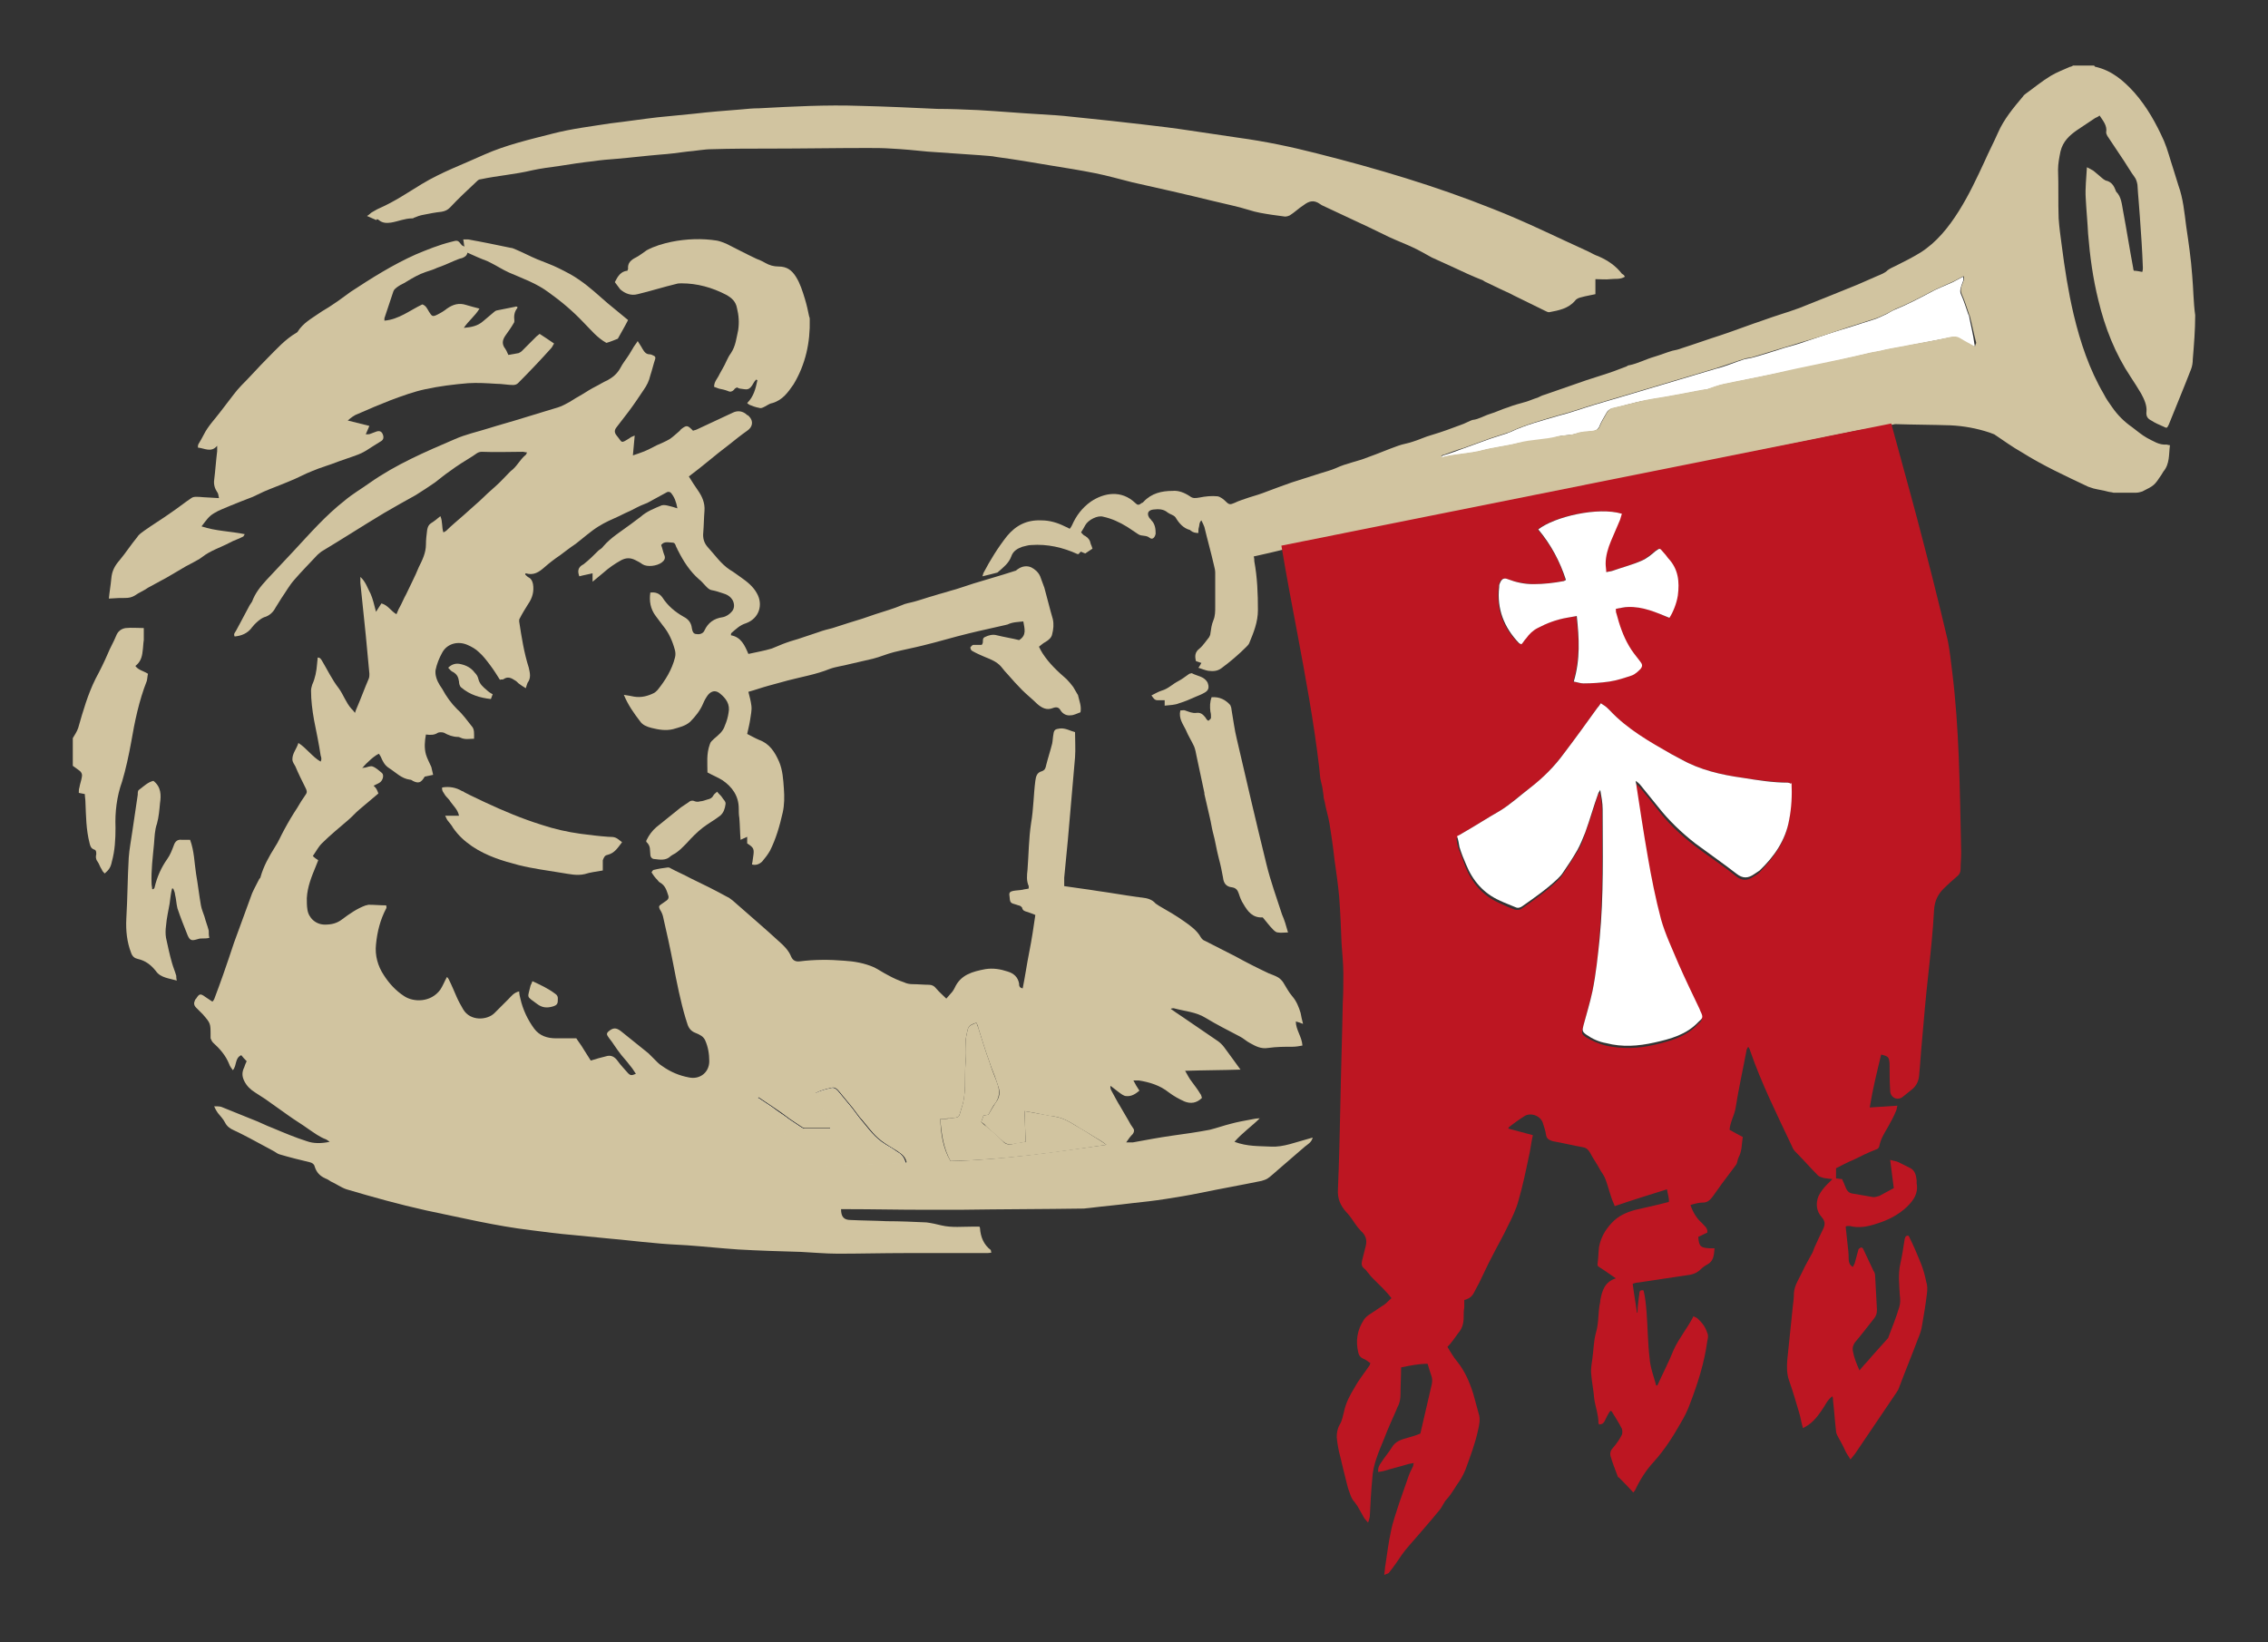 <?xml version="1.0" encoding="utf-8"?>
<!-- Generator: Adobe Illustrator 25.3.0, SVG Export Plug-In . SVG Version: 6.00 Build 0)  -->
<svg version="1.1" id="Ebene_1" xmlns="http://www.w3.org/2000/svg" xmlns:xlink="http://www.w3.org/1999/xlink" x="0px" y="0px"
	 viewBox="0 0 377 273" style="enable-background:new 0 0 377 273;" xml:space="preserve">
<rect x="0" y="0" width="377" height="273" fill="#333333" stroke="none"/>
<style type="text/css">
	.st0{fill:#FFFFFF;}
	.st1{fill:#D1C4A0;}
	.st2{fill:#BD1622;}
</style>
<path class="st0" d="M327.3,52.5c0-0.1,0-0.1-0.1-0.2c-0.4-1.1-0.7-2.2-1.2-3.3c-0.3-0.6-0.1-1.1,0.1-1.7c0.1-0.4,0.4-0.7,0.2-1.3
	c-0.6,0.3-1.1,0.6-1.7,0.9c-1.3,0.6-2.7,1.1-3.9,1.8c-1.9,1-3.8,2-5.8,2.8c-0.5,0.2-0.9,0.5-1.3,0.7c-0.7,0.3-1.4,0.7-2.1,0.9
	c-1.5,0.5-2.9,0.9-4.4,1.4c-2.4,0.7-4.7,1.5-7.1,2.3c-1.1,0.4-2.2,0.7-3.3,1c-1.9,0.6-3.7,1.2-5.6,1.7c-0.4,0.1-0.7,0.1-1.1,0.2
	c-1.6,0.5-3.1,1.2-4.8,1.6c-4.7,1.4-9.4,2.8-14.1,4.2c-2,0.6-4.1,1.2-6.1,1.8c-2,0.6-3.9,1.3-5.9,1.8c-2.7,0.8-5.5,1.5-8,2.7
	c-0.2,0.1-0.4,0.1-0.5,0.2c-0.9,0.3-1.9,0.6-2.8,0.9c-1.6,0.6-3.1,1.1-4.7,1.7c-1.1,0.4-2.1,0.8-3.2,1.1c-0.1,0-0.2,0.2-0.4,0.2
	c0,0.1,0.1,0.1,0.1,0.2c2.2-0.6,4.6-0.6,6.8-1.2c1.9-0.5,3.9-0.7,5.9-1.2c2.2-0.5,4.5-0.4,6.6-1.1c1-0.3,2.1-0.2,3.1-0.5
	c0.9-0.3,1.8-0.3,2.7-0.4c0.5-0.1,0.8-0.2,1.1-0.7c0.3-0.8,0.8-1.6,1.2-2.3c0.2-0.4,0.5-0.7,1-0.8c1.8-0.4,3.6-1,5.4-1.3
	c1.5-0.3,3.1-0.5,4.6-0.8c1.8-0.3,3.6-0.7,5.4-1c0.1,0,0.1,0,0.2,0c1-0.3,1.9-0.7,2.9-0.9c2.8-0.6,5.5-1.1,8.3-1.7
	c5.1-1.1,10.2-2.1,15.2-3.3c1.1-0.3,2.2-0.4,3.3-0.7c1.4-0.3,2.8-0.5,4.2-0.8c2.2-0.4,4.5-0.9,6.7-1.3c0.6-0.1,1-0.1,1.5,0.2
	c0.8,0.5,1.6,0.9,2.5,1.4c0-0.2,0.1-0.3,0-0.5C328,55.6,327.6,54.1,327.3,52.5z"/>
<path class="st1" d="M364.4,45.8c-0.2-2.8-0.6-5.5-1-8.2c-0.3-2.3-0.5-4.6-1.3-6.8c-0.3-1-0.6-1.9-0.9-2.9c-0.5-1.5-0.9-3.1-1.5-4.5
	c-1.3-2.9-2.8-5.6-4.9-8c-1.8-2-3.8-3.7-6.5-4.3c-0.1,0-0.1-0.1-0.2-0.2c-1.2,0-2.3,0-3.5,0c-0.2,0.1-0.3,0.2-0.5,0.2
	c-1.1,0.5-2.2,0.9-3.2,1.5c-1.5,0.9-2.8,2-4.2,3c-0.1,0.1-0.3,0.2-0.4,0.4c-1.6,1.9-3.2,3.8-4.2,6.1c-0.7,1.6-1.5,3.1-2.2,4.7
	c-1.3,2.8-2.6,5.6-4.3,8.3c-1.7,2.7-3.7,5.2-6.4,6.9c-1.3,0.8-2.7,1.5-4.1,2.2c-0.4,0.2-0.9,0.4-1.3,0.7c-0.5,0.5-1.1,0.7-1.8,1
	c-1.1,0.5-2.1,0.9-3.2,1.4c-3.2,1.3-6.4,2.6-9.7,3.9c-1.9,0.7-4,1.3-5.9,2c-2.4,0.8-4.7,1.7-7.1,2.5c-2.2,0.7-4.4,1.5-6.6,2.2
	c-0.5,0.2-1,0.3-1.5,0.4c-1,0.3-2,0.7-3,1c-1.4,0.4-2.7,1.1-4.1,1.4c-0.2,0-0.4,0.1-0.5,0.2c-1.3,0.5-2.6,1-3.9,1.4
	c-0.9,0.3-1.9,0.6-2.8,0.9c-2.3,0.8-4.6,1.6-6.9,2.4c-0.4,0.1-0.8,0.3-1.2,0.5c-0.7,0.2-1.3,0.5-2,0.7c-1,0.3-1.9,0.5-2.9,0.9
	c-1,0.3-2,0.8-3,1.1c-1,0.3-1.9,0.9-2.9,1c-0.1,0-0.2,0.1-0.3,0.1c-0.5,0.2-1,0.5-1.6,0.7c-1.6,0.6-3.2,1.2-4.9,1.7
	c-1.1,0.3-2.1,0.8-3.1,1.1c-0.8,0.3-1.7,0.4-2.5,0.7c-1.7,0.6-3.3,1.3-5,1.9c-1.7,0.7-3.6,1-5.3,1.8c-0.9,0.4-1.8,0.6-2.7,0.9
	c-1.6,0.5-3.1,1-4.7,1.5c-1.4,0.5-2.8,1-4.1,1.5c-1,0.4-2,0.7-3,1c-0.8,0.3-1.6,0.5-2.4,0.9c-0.7,0.3-0.9,0.3-1.4-0.2
	c-0.4-0.4-0.9-0.8-1.4-0.9c-1-0.1-2,0-3,0.2c-0.6,0.1-1.1,0.2-1.6-0.2c-0.9-0.6-1.9-1-2.9-0.9c-1.8,0-3.5,0.4-4.8,1.8
	c-0.1,0.1-0.2,0.2-0.3,0.2c-0.5,0.4-0.7,0.4-1.1,0c-2.3-2.2-5.2-1.7-7.4-0.2c-1.4,1-2.4,2.3-3.1,3.9c-0.1,0.2-0.2,0.4-0.4,0.6
	c-0.3-0.2-0.6-0.3-0.8-0.4c-1.2-0.6-2.5-1-3.9-1c-2.4-0.1-4.2,0.8-5.7,2.6c-1.5,1.9-2.8,4-3.9,6.1c-0.1,0.2-0.1,0.4-0.2,0.6
	c0.9-0.2,1.6-0.4,2.4-0.6c0.1,0,0.2-0.1,0.3-0.2c0.8-0.7,1.7-1.4,2.1-2.5c0.3-0.9,1-1.3,1.8-1.6c0.5-0.1,1-0.3,1.5-0.3
	c2.7-0.2,5.3,0.4,7.7,1.5c0,0,0.1,0,0.2,0c0.1-0.1,0.2-0.3,0.4-0.4c0.2,0.1,0.4,0.2,0.7,0.3c0.4-0.3,0.8-0.5,1.2-0.8
	c-0.1-0.3-0.2-0.6-0.3-0.8c-0.1-0.6-0.4-1-0.9-1.3c-0.3-0.1-0.5-0.4-0.7-0.6c0.3-0.5,0.5-0.8,0.7-1.2c0.5-0.9,2.1-1.7,3-1.4
	c1.4,0.3,2.7,0.9,4,1.7c0.6,0.4,1.2,0.8,1.8,1.2c0.6,0.4,1.3,0.1,1.9,0.6c0.5,0.4,0.9-0.1,1-0.7c0-0.8-0.1-1.6-0.7-2.2
	c-0.1-0.2-0.3-0.3-0.4-0.5c-0.4-0.7-0.1-1.2,0.7-1.3c0.9-0.1,1.7-0.1,2.4,0.5c0.4,0.3,1,0.4,1.3,0.8c0.6,1,1.3,1.8,2.4,2.1
	c0.1,0,0.1,0.1,0.1,0.1c0.4,0.3,0.8,0.4,1.3,0.4c0-0.4,0-0.7,0.1-1c0.1-0.3,0-0.7,0.4-1.1c0.2,0.4,0.4,0.8,0.5,1.1
	c0.5,2.1,1.1,4.2,1.6,6.4c0.1,0.4,0.2,0.8,0.2,1.2c0,1.9,0,3.8,0,5.7c0,0.7,0,1.5-0.3,2.2c-0.3,0.7-0.4,1.5-0.5,2.2
	c0,0.2-0.1,0.4-0.2,0.6c-0.5,0.6-1,1.4-1.6,1.9c-0.8,0.6-0.8,1.3-0.6,2.1c0.3,0.1,0.6,0.2,0.9,0.3c-0.2,0.3-0.3,0.6-0.5,0.8
	c0.6,0.2,1.1,0.4,1.6,0.5c0.8,0.1,1.5,0.1,2.2-0.4c1.5-1.1,2.9-2.3,4.2-3.6c0.2-0.2,0.4-0.4,0.5-0.7c0.7-1.7,1.4-3.4,1.4-5.4
	c0-2.7-0.1-5.4-0.6-8.1c0-0.2,0-0.5-0.1-0.8c1.8-0.4,3.6-0.8,5.5-1.3c1.2-0.3,3.6-0.8,2.5-0.6c0,0,3.5-0.9,3.5-0.9l87.7-17.9
	c1.1-0.3,5.5-0.9,6.9-1.2c0.2,0,0.4-0.1,0.5-0.1c3.1,0.1,6.2,0.1,9.2,0.2c2.2,0.1,4.4,0.5,6.5,1.2c0.3,0.1,0.5,0.2,0.8,0.3
	c1.5,1,3,2.1,4.6,3c3.5,2.2,7.2,3.9,11,5.7c0.3,0.1,0.6,0.2,0.9,0.3c0.8,0.2,1.6,0.3,2.3,0.5c0.3,0.1,0.7,0.1,1,0.2
	c1.3,0,2.5,0,3.8,0c0.3,0,0.7-0.1,1-0.2c2-1,2-1,3.2-2.8c0.1-0.2,0.2-0.3,0.3-0.5c1.1-1.3,0.9-2.9,1.1-4.4c-0.3,0-0.4-0.1-0.6-0.1
	c-1.2,0.1-2.2-0.6-3.2-1.1c-0.9-0.5-1.7-1.2-2.5-1.8c-1.3-0.9-2.4-2-3.3-3.3c-0.5-0.7-1-1.4-1.4-2.2c-2.4-4.1-3.9-8.6-5-13.2
	c-0.9-3.8-1.5-7.7-2-11.6c-0.2-1.5-0.4-2.9-0.5-4.4c-0.1-2.7,0-5.4-0.1-8.1c0-1,0.2-2,0.4-3c0.4-1.7,1.5-2.7,2.8-3.6
	c1-0.7,2-1.3,3-2c0.2-0.1,0.5-0.2,0.7-0.4c0.6,0.9,1.3,1.7,1.1,2.8c0,0.2,0.1,0.4,0.2,0.6c0.9,1.4,1.9,2.8,2.8,4.2
	c0.6,0.9,1.1,1.8,1.7,2.6c0.3,0.4,0.4,0.8,0.5,1.3c0.1,1.8,0.3,3.6,0.4,5.3c0.2,2.8,0.4,5.6,0.5,8.5c0,0.2,0,0.4-0.1,0.7
	c-0.5-0.1-1-0.2-1.4-0.2c-0.1-0.2-0.1-0.3-0.1-0.4c-0.6-3.2-1.1-6.4-1.7-9.6c-0.2-1.1-0.3-2.3-1.1-3.1c0,0-0.1-0.1-0.1-0.2
	c-0.3-0.8-0.7-1.5-1.7-1.7c-0.2-0.1-0.5-0.3-0.7-0.5c-0.5-0.4-0.9-0.8-1.3-1.1c-0.3-0.2-0.7-0.4-1.1-0.6c-0.1,1.8-0.3,3.5-0.2,5.1
	c0.1,2,0.3,4,0.4,6c0.3,3.7,0.8,7.4,1.7,11c1.1,4.6,2.8,8.9,5.4,12.8c0.6,0.9,1.1,1.7,1.7,2.7c0.5,0.9,1,2,0.9,3
	c-0.1,0.8,0.2,1.2,0.8,1.5c0.6,0.4,1.3,0.7,2,1c0.6,0.3,0.6,0.3,0.9-0.3c1.2-3,2.5-6.1,3.7-9.2c0.2-0.5,0.3-1.1,0.3-1.7
	c0.2-2.4,0.4-4.9,0.4-7.3C364.6,50.3,364.6,48,364.4,45.8z M328.3,57.6c-0.9-0.5-1.7-0.9-2.5-1.4c-0.5-0.3-0.9-0.3-1.5-0.2
	c-2.2,0.5-4.4,0.9-6.7,1.3c-1.4,0.3-2.8,0.5-4.2,0.8c-1.1,0.3-2.2,0.4-3.3,0.7c-5,1.2-10.1,2.1-15.2,3.3c-2.7,0.6-5.5,1.1-8.3,1.7
	c-1,0.2-2,0.6-2.9,0.9c-0.1,0-0.1,0-0.2,0c-1.8,0.3-3.6,0.7-5.4,1c-1.5,0.3-3.1,0.5-4.6,0.8c-1.8,0.4-3.6,0.9-5.4,1.3
	c-0.5,0.1-0.7,0.4-1,0.8c-0.4,0.8-0.9,1.5-1.2,2.3c-0.2,0.5-0.6,0.6-1.1,0.7c-0.9,0.1-1.9,0.1-2.7,0.4c-1,0.4-2.1,0.3-3.1,0.5
	c-2.2,0.6-4.4,0.5-6.6,1.1c-1.9,0.5-3.9,0.7-5.9,1.2c-2.2,0.6-4.6,0.6-6.8,1.2c0-0.1-0.1-0.1-0.1-0.2c0.1-0.1,0.2-0.2,0.4-0.2
	c1.1-0.4,2.1-0.8,3.2-1.1c1.6-0.6,3.1-1.1,4.7-1.7c0.9-0.3,1.9-0.6,2.8-0.9c0.2-0.1,0.4-0.1,0.5-0.2c2.6-1.2,5.3-1.9,8-2.7
	c2-0.5,3.9-1.2,5.9-1.8c2-0.6,4.1-1.2,6.1-1.8c4.7-1.4,9.4-2.8,14.1-4.2c1.6-0.5,3.2-1.1,4.8-1.6c0.3-0.1,0.7-0.1,1.1-0.2
	c1.9-0.6,3.7-1.1,5.6-1.7c1.1-0.3,2.2-0.7,3.3-1c2.4-0.7,4.7-1.5,7.1-2.3c1.5-0.5,2.9-0.9,4.4-1.4c0.7-0.2,1.4-0.6,2.1-0.9
	c0.4-0.2,0.9-0.5,1.3-0.7c2-0.8,3.9-1.8,5.8-2.8c1.3-0.7,2.6-1.2,3.9-1.8c0.6-0.3,1.1-0.6,1.7-0.9c0.2,0.6-0.1,0.9-0.2,1.3
	c-0.2,0.5-0.4,1-0.1,1.7c0.5,1.1,0.8,2.2,1.2,3.3c0,0.1,0,0.1,0.1,0.2c0.4,1.5,0.7,3.1,1.1,4.6C328.4,57.3,328.3,57.4,328.3,57.6z"
	/>
<path class="st1" d="M21.8,123.4c0.6-3.5,1.3-6.9,2.6-10.2c0.1-0.4,0.1-0.8,0.2-1.2c-0.8-0.5-1.6-0.6-2.1-1.3
	c0.8-0.6,1.1-1.4,1.2-2.4c0.1-0.6,0.1-1.3,0.2-1.9c0-0.6,0-1.3,0-2c-1,0-2-0.1-3,0c-0.7,0.1-1.3,0.5-1.6,1.3c-0.4,1-1,2-1.4,3
	c-0.6,1.4-1.3,2.8-2,4.1c-1.3,2.6-2.1,5.4-2.9,8.2c-0.2,0.6-0.6,1.2-0.9,1.7c0,1.5,0,3.1,0,4.6c0.4,0.3,0.7,0.5,1.1,0.8
	c0.4,0.3,0.5,0.7,0.4,1.1c-0.1,0.6-0.3,1.1-0.4,1.7c-0.1,0.3-0.1,0.6-0.1,0.9c0.4,0.1,0.6,0.1,1,0.2c0,0.4,0.1,0.9,0.1,1.3
	c0.1,2.3,0.1,4.6,0.7,6.9c0.1,0.4,0.2,0.8,0.7,1c0.4,0.1,0.4,0.4,0.4,0.8c-0.1,0.4-0.1,0.8,0.2,1.2c0.3,0.4,0.4,0.9,0.7,1.3
	c0.1,0.3,0.3,0.5,0.5,0.7c0.7-0.6,1-1,1.2-2c0.5-1.8,0.6-3.7,0.6-5.6c-0.1-2.6,0.2-5.2,1.1-7.7C20.9,127.9,21.4,125.6,21.8,123.4z"
	/>
<path class="st1" d="M63,36.6c0.6,0.5,1.3,0.5,2,0.4c1.2-0.2,2.3-0.7,3.5-0.7c0.1,0,0.2,0,0.3-0.1c0.5-0.2,1-0.4,1.6-0.5
	c1-0.2,2-0.4,3-0.5c0.6-0.1,1-0.3,1.4-0.7c1.4-1.5,2.9-2.9,4.4-4.3c0.2-0.2,0.4-0.4,0.7-0.4c2.8-0.6,5.7-0.8,8.6-1.5
	c1.4-0.3,2.9-0.5,4.4-0.7c1.9-0.3,3.8-0.6,5.7-0.8c1.3-0.2,2.6-0.3,3.9-0.4c2.4-0.2,4.8-0.5,7.2-0.7c1.5-0.1,3-0.3,4.5-0.5
	c1.4-0.1,2.8-0.4,4.2-0.4c3.2-0.1,6.5-0.1,9.7-0.1c5.3,0,10.7-0.1,16-0.1c1.4,0,2.7,0,4.1,0.1c2,0.1,4,0.3,6,0.5
	c2.9,0.2,5.8,0.4,8.7,0.6c0.9,0.1,1.9,0.1,2.8,0.3c3,0.4,6,0.9,8.9,1.4c2.5,0.4,5,0.8,7.5,1.3c2,0.4,4.1,1,6.1,1.5
	c4.5,1,8.9,2,13.4,3.1c2,0.5,4.1,0.9,6,1.5c1.2,0.4,2.5,0.6,3.8,0.8c0.7,0.1,1.5,0.2,2.2,0.3c0.3,0,0.6-0.1,0.8-0.2
	c0.8-0.5,1.5-1.2,2.3-1.7c0.9-0.7,1.7-0.9,2.7-0.2c0.1,0.1,0.2,0.1,0.3,0.2c2.6,1.2,5.3,2.5,7.9,3.7c1.1,0.5,2.2,1.1,3.3,1.6
	c1.3,0.6,2.6,1.1,3.9,1.7c1.1,0.5,2.1,1.1,3.2,1.7c1.1,0.5,2.2,1,3.3,1.5c1.7,0.8,3.4,1.6,5.2,2.3c0.1,0.1,0.2,0.1,0.3,0.2
	c0.8,0.4,1.7,0.8,2.5,1.2c0.8,0.4,1.6,0.7,2.3,1.1c1.8,0.9,3.5,1.7,5.3,2.6c0.2,0.1,0.4,0.2,0.6,0.2c1.6-0.3,3.2-0.6,4.3-1.9
	c0.3-0.4,0.7-0.5,1.1-0.6c0.7-0.2,1.4-0.3,2.3-0.5c0-0.8,0-1.6,0-2.5c0.9,0,1.7,0.1,2.5,0c0.8-0.1,1.6,0.1,2.4-0.4
	c-0.1-0.2-0.2-0.3-0.2-0.3c-0.1-0.1-0.2-0.1-0.3-0.2c-1-1.3-2.3-2.2-3.9-2.9c-0.6-0.2-1.1-0.5-1.7-0.8c-5.3-2.4-10.5-5-15.9-7.1
	c-9.5-3.8-19.3-6.7-29.2-9.2c-4.3-1.1-8.6-2-13-2.6c-2.7-0.4-5.4-0.8-8.1-1.2c-2.6-0.4-5.1-0.7-7.7-1c-1.8-0.2-3.5-0.4-5.3-0.6
	c-2.2-0.2-4.5-0.5-6.7-0.7c-1.7-0.2-3.4-0.3-5.1-0.4c-3.5-0.2-6.9-0.5-10.4-0.7c-2.3-0.1-4.6-0.2-6.8-0.2c-4.3-0.2-8.5-0.4-12.8-0.5
	c-5.6-0.2-11.2,0.1-16.8,0.4c-1,0-2.1,0.1-3.1,0.2c-2.6,0.2-5.1,0.4-7.7,0.7c-2,0.2-4.1,0.4-6.1,0.6c-2.6,0.3-5.2,0.7-7.8,1
	c-3.2,0.5-6.5,0.9-9.6,1.7c-3.9,1-7.8,1.9-11.4,3.5c-3.5,1.6-7.1,2.9-10.4,4.9c-2.3,1.4-4.5,2.9-7,4c-0.5,0.2-0.9,0.5-1.3,0.7
	c-0.2,0.1-0.4,0.4-0.8,0.6c0.7,0.3,1.1,0.5,1.6,0.7C62.5,36.4,62.8,36.4,63,36.6z"/>
<path class="st1" d="M20.8,99.4c0.6,0,1.1-0.1,1.6-0.4c0.7-0.5,1.5-0.8,2.2-1.3c0.7-0.4,1.5-0.8,2.2-1.2c1-0.5,1.9-1.1,2.8-1.6
	c0.8-0.5,1.7-1,2.5-1.4c0.5-0.3,1-0.5,1.5-0.9c1.4-1.1,3.1-1.6,4.6-2.4c0.7-0.4,1.5-0.6,2.2-1c0.1,0,0.1-0.2,0.3-0.4
	c-2.4-0.5-4.8-0.5-7.2-1.3c0.7-0.9,1.2-1.7,2.1-2.2c0.8-0.5,1.7-0.8,2.6-1.2c1.2-0.5,2.5-1,3.8-1.5c0.6-0.3,1.3-0.6,1.9-0.9
	c1.4-0.6,2.8-1.1,4.2-1.7c1.3-0.5,2.5-1.2,3.8-1.7c1.4-0.6,2.9-1,4.4-1.6c0.8-0.3,1.5-0.5,2.3-0.8c0.5-0.2,0.9-0.3,1.3-0.5
	c0.7-0.3,1.3-0.7,1.9-1.1c0.5-0.3,1.1-0.7,1.6-1c0.3-0.2,0.4-0.5,0.3-0.9c-0.2-0.7-0.6-0.9-1.3-0.6c-0.3,0.1-0.5,0.2-0.8,0.3
	c-0.2,0.1-0.4,0.1-0.8,0.1c0.2-0.5,0.4-0.9,0.6-1.4c-1.2-0.3-2.4-0.6-3.6-0.9c0.6-0.5,1.1-0.9,1.7-1.1c1.8-0.8,3.7-1.6,5.5-2.3
	c1.9-0.7,3.8-1.4,5.7-1.8c2.3-0.5,4.7-0.8,7.1-1c1.6-0.1,3.1,0,4.7,0.1c1,0,1.9,0.2,2.8,0.2c0.3,0,0.6-0.1,0.8-0.3
	c1.9-1.9,3.7-3.8,5.5-5.8c0.2-0.2,0.3-0.5,0.5-0.8c-0.9-0.6-1.6-1.1-2.4-1.6c-0.2,0.2-0.4,0.3-0.5,0.4c-0.8,0.8-1.7,1.7-2.5,2.5
	c-0.1,0.1-0.3,0.2-0.5,0.3c-0.5,0.1-1.1,0.2-1.7,0.3c-0.2-0.5-0.4-0.9-0.7-1.3c-0.4-0.7-0.2-1.3,0.2-1.9c0.5-0.7,1-1.4,1.4-2.1
	c0.1-0.1,0.1-0.3,0.1-0.4c-0.1-0.8,0-1.5,0.5-2.1c0,0,0-0.1,0-0.2c-0.1,0-0.3-0.1-0.4,0c-1,0.2-2,0.4-3,0.6c-0.1,0-0.3,0.1-0.4,0.2
	c-0.6,0.5-1.3,1.1-1.9,1.6c-0.9,0.8-2,1-3.2,1.1c0.8-1.2,1.9-2,2.6-3.2c-0.8-0.2-1.5-0.4-2.2-0.6c-1.2-0.4-2.2-0.1-3.2,0.6
	c-0.5,0.4-1,0.7-1.6,1c-0.8,0.4-0.9,0.3-1.4-0.5c-0.3-0.5-0.5-1-1.1-1.2c-2.1,1-3.9,2.5-6.3,2.7c0-0.2,0-0.3,0-0.4
	c0.5-1.5,1-3,1.5-4.5c0.1-0.3,0.5-0.6,0.8-0.8c0.4-0.3,1-0.5,1.4-0.8c1-0.6,2-1.2,3.2-1.6c0.6-0.2,1.3-0.4,1.9-0.7
	c0.9-0.3,1.8-0.7,2.7-1.1c0.5-0.2,0.9-0.4,1.4-0.5c0.5-0.2,0.8-0.4,0.9-0.9c1.1,0.5,2.2,1,3.3,1.4c0.2,0.1,0.4,0.2,0.6,0.3
	c1,0.5,1.9,1.1,3,1.6c2.3,1,4.6,1.8,6.6,3.3c2.1,1.5,4,3.1,5.8,5c1.2,1.2,2.2,2.5,3.8,3.4c0.7-0.2,1.4-0.5,1.9-0.7
	c0.6-1.1,1.2-2.1,1.7-3.1c-1.2-1-2.3-1.9-3.4-2.8c-1.5-1.3-3-2.7-4.6-3.8c-1.1-0.8-2.3-1.4-3.5-2c-1.2-0.6-2.4-1-3.6-1.5
	c-1.2-0.5-2.3-1.1-3.5-1.6c-0.3-0.1-0.6-0.3-0.9-0.3c-2.4-0.5-4.8-1-7.1-1.4c-0.2,0-0.5,0-0.8,0c0.1,0.4,0.1,0.8,0.2,1.2
	c-0.2-0.1-0.3-0.2-0.4-0.2c-0.7-0.9-0.7-0.9-1.8-0.6c-2,0.5-4,1.3-5.9,2.1c-3.8,1.7-7.3,3.9-10.8,6.2c-1,0.7-2,1.5-3.1,2.2
	c-0.7,0.5-1.5,0.9-2.2,1.4c-1.3,0.9-2.6,1.6-3.5,3c0,0.1-0.1,0.1-0.2,0.2c-1.9,1.1-3.3,2.7-4.8,4.2c-1.5,1.5-2.9,3.1-4.4,4.6
	c-0.4,0.4-0.8,0.9-1.2,1.4c-0.8,1-1.5,2-2.3,3c-0.9,1.2-2,2.3-2.7,3.7c-0.3,0.6-0.6,1.1-0.9,1.6c-0.1,0.2-0.1,0.3-0.1,0.6
	c1.1,0.1,2.2,0.9,3.2-0.3c0,0.3,0,0.6,0,0.9c-0.2,1.6-0.3,3.2-0.5,4.8c-0.1,0.7,0.1,1.4,0.5,2c0.2,0.2,0.2,0.6,0.3,1
	c-1.2-0.1-2.2-0.1-3.2-0.2c-0.5,0-1-0.1-1.4,0.2c-1.2,0.8-2.3,1.7-3.5,2.5c-1.4,1-2.9,1.9-4.3,2.9c-0.4,0.3-0.9,0.6-1.2,1.1
	c-1,1.2-1.9,2.6-2.9,3.8c-0.8,0.9-1.3,1.8-1.4,3.1c-0.1,1.1-0.3,2.2-0.4,3.3C19.4,99.4,20.1,99.4,20.8,99.4z"/>
<path class="st1" d="M124.6,67.3c0.5,0.2,1,0.4,1.6,0.5c0.2,0.1,0.5,0,0.7-0.1c0.5-0.2,0.9-0.6,1.5-0.7c1.7-0.5,2.6-1.8,3.5-3.1
	c2-3.3,2.8-7,2.7-10.8c0-0.2,0-0.3-0.1-0.5c-0.2-1-0.4-1.9-0.7-2.9c-0.4-1.3-0.8-2.6-1.5-3.7c-0.7-1.1-1.5-1.7-2.9-1.7
	c-0.8,0-1.5-0.2-2.2-0.6c-0.5-0.3-1-0.5-1.5-0.7c-1.7-0.8-3.4-1.7-5-2.5c-0.5-0.2-1-0.4-1.5-0.5c-2.5-0.4-5.1-0.3-7.6,0.2
	c-1.4,0.3-2.8,0.7-4.1,1.4c-0.6,0.4-1.2,0.9-1.8,1.2c-0.8,0.4-1.4,0.9-1.3,1.9c0,0.1-0.1,0.2-0.1,0.3c-1.1,0.1-1.6,0.9-2.1,1.9
	c0.3,0.4,0.6,0.8,0.9,1.2c0.8,0.7,1.8,1.1,2.9,0.8c2.1-0.5,4.3-1.2,6.4-1.7c0.3-0.1,0.6-0.1,0.9-0.1c2.6,0,5.1,0.7,7.4,1.9
	c0.9,0.5,1.6,1.1,1.8,2.2c0.3,1.2,0.4,2.4,0.2,3.7c-0.3,1.3-0.4,2.6-1.2,3.8c-0.6,0.8-0.9,1.8-1.4,2.6c-0.2,0.3-0.3,0.6-0.5,0.9
	c-0.3,0.7-0.9,1.2-0.9,2.1c0.3,0.1,0.5,0.2,0.8,0.3c0.5,0.1,1,0.2,1.5,0.4c0.4,0.2,0.7,0.1,1-0.2c0.1-0.2,0.3-0.3,0.5-0.4
	c0.2,0.1,0.4,0.2,0.5,0.2c1.1,0.1,1.5,0.5,2.3-1c0.1-0.2,0.2-0.3,0.4-0.5c0.1,0,0.1,0.1,0.2,0.1c-0.3,1.4-0.6,2.7-1.7,3.8
	C124.3,67.1,124.4,67.2,124.6,67.3z"/>
<path class="st1" d="M200.4,119.3c-0.4-0.5-0.8-0.9-1.5-0.8c-0.7,0.1-1.3-0.2-1.9-0.4c-0.2-0.1-0.5,0-0.8,0
	c-0.3,1.3,0.4,2.2,0.9,3.2c0.4,1,1,1.9,1.4,2.8c0.2,0.5,0.3,1.1,0.4,1.6c0.4,2,0.9,4.1,1.3,6.1c0,0.1,0,0.1,0,0.2
	c0.3,1.3,0.6,2.6,0.9,3.9c0.2,0.8,0.3,1.6,0.5,2.4c0.4,1.4,0.6,2.9,1,4.4c0.3,1.1,0.5,2.1,0.7,3.2c0.1,0.9,0.5,1.5,1.5,1.6
	c0.6,0.1,0.9,0.4,1.1,1c0.2,0.6,0.4,1.2,0.8,1.8c0.7,1.2,1.5,2.3,3.2,2.2c0.6,0.7,1.1,1.4,1.7,2c0.2,0.2,0.5,0.5,0.8,0.5
	c0.5,0.1,1.1,0,1.7,0c-0.3-1.1-0.6-2.1-1-3c-0.9-2.8-1.9-5.5-2.6-8.4c-1.7-6.9-3.3-13.8-4.9-20.7c-0.4-1.6-0.6-3.3-0.9-5
	c0-0.2-0.1-0.5-0.2-0.7c-0.8-0.9-1.8-1.4-3.1-1.3c-0.3,0.8-0.3,1.6-0.2,2.4c0.1,0.3,0.1,0.7,0.1,1c0,0.2-0.2,0.3-0.4,0.5
	C200.7,119.8,200.5,119.5,200.4,119.3z"/>
<path class="st1" d="M32.9,156.1c0.3-0.1,0.5-0.1,0.8-0.1c0.3,0,0.7,0,1.1-0.1c-0.1-0.4-0.1-0.8-0.1-1.2c-0.2-0.8-0.5-1.5-0.7-2.3
	c-0.2-0.6-0.5-1.3-0.6-1.9c-0.3-1.7-0.5-3.5-0.8-5.2c-0.3-1.9-0.3-3.8-1-5.7c-0.5,0-0.9,0-1.4,0c-0.7-0.1-1.1,0.3-1.3,0.9
	c-0.3,0.8-0.6,1.6-1.1,2.3c-1,1.4-1.7,3-2.1,4.7c0,0.1-0.1,0.2-0.2,0.3c-0.1,0-0.1,0-0.2,0c0-0.3-0.1-0.6-0.1-0.9
	c-0.1-2.2,0.2-4.4,0.4-6.6c0.1-1.1,0.1-2.3,0.5-3.4c0.3-1.1,0.4-2.3,0.5-3.4c0.2-1.3,0.2-2.7-1.1-3.7c-0.9,0.2-1.6,0.9-2.4,1.5
	c-0.2,0.1-0.2,0.5-0.2,0.8c-0.3,2-0.6,4.1-0.9,6.1c-0.2,1.5-0.5,2.9-0.6,4.4c-0.2,3.4-0.2,6.8-0.4,10.1c-0.1,2,0.1,3.9,0.8,5.7
	c0.2,0.6,0.6,0.9,1.1,1c1.3,0.3,2.2,1,3,2c0.4,0.6,1,0.9,1.6,1.1c0.6,0.2,1.2,0.3,1.9,0.5c-0.1-0.3-0.1-0.6-0.1-0.8
	c-0.2-0.7-0.5-1.4-0.7-2.1c-0.4-1.4-0.7-2.8-1-4.2c-0.1-0.6-0.1-1.3,0-2c0.1-1.3,0.4-2.5,0.6-3.7c0.1-0.8,0.2-1.7,0.4-2.5
	c0.1,0,0.1,0,0.2,0c0.1,0.3,0.3,0.7,0.3,1c0.2,0.8,0.2,1.5,0.4,2.3c0.5,1.5,1.1,3,1.7,4.5C31.6,156.4,31.9,156.4,32.9,156.1z"/>
<path class="st1" d="M101,142.1c1.2-0.3,1.7-1.2,2.4-2.1c-1-0.8-1.1-0.9-2.3-0.9c-1.5-0.1-3-0.3-4.6-0.5c-2.2-0.3-4.4-0.8-6.5-1.5
	c-3.2-1-6.3-2.3-9.3-3.7c-1.2-0.6-2.4-1.1-3.5-1.7c-0.1-0.1-0.3-0.2-0.4-0.2c-1-0.6-2.1-0.8-3.3-0.6c-0.1,0.6,0.3,0.9,0.5,1.3
	c0.3,0.4,0.7,0.7,0.9,1.1c0.5,0.7,1.2,1.3,1.4,2.3c-0.8,0-1.5,0-2.3,0c0.2,0.4,0.3,0.7,0.5,0.9c0.3,0.4,0.6,0.7,0.8,1.1
	c0.9,1.3,1.9,2.2,3.2,3.1c2.4,1.6,5,2.4,7.7,3.1c2.4,0.6,4.8,0.9,7.2,1.3c1.3,0.2,2.5,0.5,3.8,0.2c0.9-0.3,1.9-0.4,3-0.6
	c0-0.6,0-1.2,0-1.7C100.4,142.5,100.5,142.2,101,142.1z"/>
<path class="st1" d="M108.1,142c0,0.5,0.3,0.8,0.7,0.8c0.9,0.1,1.9,0.3,2.7-0.5c0.1-0.1,0.2-0.1,0.3-0.2c1-0.5,1.7-1.3,2.4-2
	c0.8-0.9,1.7-1.8,2.6-2.5c0.9-0.7,2-1.3,2.9-2c0.6-0.5,0.8-1.2,0.9-1.9c0.1-0.5-0.4-0.8-0.6-1.2c-0.2-0.3-0.5-0.5-0.8-0.9
	c-0.2,0.2-0.5,0.4-0.6,0.6c-0.2,0.4-0.5,0.6-1,0.7c-0.4,0.1-0.8,0.3-1.2,0.3c-0.3,0.1-0.6,0.1-0.9,0c-0.4-0.2-0.8-0.1-1.1,0.2
	c-0.4,0.3-0.8,0.5-1.2,0.8c-1.4,1.1-2.7,2.2-4.1,3.3c-0.7,0.6-1.2,1.3-1.6,2.1c-0.1,0.1-0.1,0.4,0,0.4
	C108.2,140.7,108,141.3,108.1,142z"/>
<path class="st1" d="M198.1,111.9c-0.1,0-0.3,0.1-0.4,0.1c-0.6,0.4-1.2,0.9-1.8,1.2c-1,0.5-1.7,1.3-2.8,1.6
	c-0.6,0.2-1.1,0.5-1.7,0.8c0.3,0.4,0.5,0.8,1,0.8c0.4,0,0.8,0,1.2,0c0,0.3,0,0.5,0,0.9c0.9-0.1,1.7-0.1,2.4-0.4
	c1-0.3,1.9-0.7,2.8-1.1c0.5-0.2,1-0.4,1.5-0.7c0.7-0.4,0.7-1,0.4-1.7C200.1,112.4,199,112.4,198.1,111.9z"/>
<path class="st1" d="M80.9,114.7c-0.6-0.5-1.2-1-1.4-1.9c-0.1-0.4-0.3-0.7-0.6-1c-0.6-0.8-1.4-1.2-2.3-1.4c-0.8-0.2-1.5,0-2.1,0.6
	c0.3,0.3,0.5,0.6,0.8,0.7c0.7,0.4,0.9,0.9,1,1.6c0,0.3,0.1,0.8,0.4,1c1.4,1.2,3.1,1.7,4.9,1.9c0.1-0.3,0.2-0.5,0.3-0.8
	C81.5,115.2,81.2,115,80.9,114.7z"/>
<path class="st1" d="M88.5,163.1c-0.1,0.3-0.2,0.5-0.3,0.7c-0.5,2.2-0.8,1.7,1.1,3.1c0.8,0.6,1.6,0.7,2.6,0.4
	c0.3-0.1,0.7-0.2,0.8-0.7c0-0.5,0.2-1-0.4-1.4C91.1,164.3,89.8,163.7,88.5,163.1z"/>
<path class="st2" d="M215.6,105c1.4,7.5,2.8,15,3.7,22.7c0.1,0.8,0.1,1.6,0.3,2.3c0.2,0.7,0.3,1.4,0.4,2.2c0,0.4,0.1,0.7,0.2,1.1
	c0.2,1.2,0.6,2.4,0.8,3.6c0.3,1.9,0.6,3.9,0.8,5.8c0.3,2.1,0.6,4.2,0.8,6.3c0.2,2.6,0.3,5.2,0.4,7.8c0.1,1.7,0.3,3.3,0.3,5
	c0,1.7,0,3.3-0.1,5c-0.1,5.6-0.3,11.3-0.4,16.9c-0.1,4.7-0.2,9.4-0.4,14c-0.1,1.5,0.4,2.7,1.4,3.8c0.7,0.7,1.2,1.6,1.8,2.4
	c0.2,0.2,0.4,0.5,0.6,0.7c0.8,0.7,1.1,1.5,0.8,2.6c-0.2,0.8-0.4,1.6-0.6,2.4c-0.1,0.5-0.1,0.9,0.4,1.3c0.3,0.2,0.5,0.6,0.8,0.9
	c0.2,0.3,0.5,0.6,0.7,0.8c1,1,2.1,2,3,3.2c-0.4,0.3-0.7,0.7-1.1,1c-0.9,0.6-1.8,1.2-2.7,1.8c-0.3,0.2-0.6,0.5-0.8,0.8
	c-1.1,1.7-1.4,3.5-0.9,5.5c0.1,0.4,0.3,0.7,0.7,0.9c0.5,0.2,0.9,0.5,1.3,0.8c-0.1,0.2-0.1,0.2-0.1,0.3c-0.8,1.2-1.8,2.4-2.5,3.7
	c-0.8,1.3-1.5,2.6-1.8,4.1c-0.2,0.7-0.3,1.5-0.7,2.1c-0.4,0.7-0.5,1.4-0.5,2.1c0.1,1.1,0.3,2.2,0.6,3.3c0.3,1.3,0.6,2.5,0.9,3.7
	c0.2,0.7,0.3,1.4,0.6,2.1c0.2,0.6,0.4,1.2,0.8,1.6c0.3,0.4,0.6,0.8,0.8,1.2c0.3,0.5,0.6,1.1,0.9,1.6c0.2,0.2,0.4,0.5,0.6,0.7
	c0.2-0.4,0.2-0.7,0.3-1c0.1-2.1,0.2-4.1,0.4-6.2c0.1-2.4,1.1-4.6,2-6.8c0.6-1.6,1.3-3.1,2-4.7c0.1-0.2,0.1-0.3,0.2-0.5
	c0.4-0.7,0.5-1.4,0.5-2.2c0-1.4,0.1-2.9,0.1-4.4c1.5-0.3,2.9-0.6,4.4-0.6c0.2,0.7,0.4,1.3,0.6,1.9c0.2,0.5,0.2,1,0.1,1.5
	c-0.6,2.7-1.3,5.5-1.9,8.2c-0.7,0.3-1.4,0.5-2.1,0.7c-1.1,0.3-2.1,0.6-2.7,1.7c-0.5,0.8-1.2,1.6-1.7,2.4c-0.3,0.4-0.6,0.9-0.5,1.6
	c0.4-0.1,0.7-0.1,1-0.2c1.3-0.4,2.6-0.7,3.9-1.1c0.3-0.1,0.6-0.1,1-0.2c-0.1,0.3-0.1,0.4-0.1,0.5c-0.3,0.6-0.6,1.2-0.8,1.8
	c-0.5,1.4-1,2.9-1.5,4.3c-0.5,1.6-1.1,3.2-1.4,4.8c-0.4,1.8-0.6,3.6-0.9,5.5c-0.1,0.5-0.1,1-0.2,1.7c0.4-0.2,0.7-0.2,0.8-0.4
	c0.4-0.5,0.8-1,1.2-1.6c0.6-0.9,1.2-1.8,1.9-2.6c1.8-2.1,3.6-4.1,5.3-6.2c0.5-0.6,0.7-1.3,1.2-1.8c0.9-1,1.5-2.2,2.3-3.3
	c0.3-0.5,0.6-1.1,0.8-1.6c0.8-2.2,1.6-4.3,2.1-6.6c0.2-0.9,0.4-1.8,0.1-2.7c-0.3-1.1-0.6-2.2-0.9-3.3c-0.6-1.9-1.4-3.8-2.7-5.4
	c-0.6-0.7-1.1-1.6-1.6-2.4c0.7-0.7,1.2-1.5,1.8-2.3c0.7-0.8,0.9-1.7,0.9-2.7c0-0.5,0-1,0.1-1.6c0-0.4,0-0.8,0-1.2
	c0.8-0.2,1.3-0.6,1.6-1.2c0.3-0.6,0.6-1.1,0.9-1.7c0.7-1.4,1.3-2.8,2-4.1c0.9-1.8,1.9-3.5,2.7-5.2c0.7-1.4,1.4-2.8,1.8-4.3
	c0.7-2.4,1.2-4.8,1.7-7.2c0.3-1.2,0.4-2.4,0.7-3.7c-1.4-0.4-2.7-0.7-4.1-1.1c0.1-0.1,0.1-0.3,0.2-0.3c0.8-0.6,1.6-1.2,2.4-1.7
	c1.1-0.8,2.9-0.1,3.2,1.2c0.2,0.6,0.4,1.2,0.5,1.9c0.1,0.6,0.5,0.8,1.1,1c1.7,0.3,3.3,0.7,5,1c0.6,0.1,0.9,0.4,1.2,0.9
	c0.5,1,1.2,1.9,1.7,2.9c0.3,0.5,0.7,1,0.9,1.6c0.4,1.1,0.7,2.3,1.1,3.4c0.1,0.3,0.3,0.6,0.4,1c2.9-1,5.8-1.9,8.7-2.8
	c0.1,0.8,0.4,1.5,0.3,2.1c-1.9,0.5-3.7,0.9-5.5,1.3c-1.5,0.4-2.9,1-4,2.2c-1.1,1.2-1.8,2.4-2.1,4c-0.1,0.8-0.1,1.6-0.2,2.4
	c-0.1,0.8-0.1,0.7,0.5,1.1c0.8,0.5,1.6,1.1,2.5,1.7c-1.9,0.6-2.3,2.1-2.6,3.7c0,0.1,0,0.1,0,0.2c-0.4,1.7-0.2,3.4-0.7,5.1
	c-0.4,1.4-0.4,2.9-0.6,4.3c-0.1,0.9-0.3,1.7-0.2,2.6c0.1,1.4,0.4,2.7,0.5,4.1c0.2,1.4,0.7,2.6,0.7,4c0,0.1,0.1,0.2,0.1,0.3
	c0.6-0.1,0.6-0.1,0.9-0.5c0.3-0.6,0.6-1.3,1-1.8c0.1,0.1,0.1,0.1,0.2,0.1c0.6,1,1.2,1.9,1.7,2.9c0.1,0.3,0.1,0.7,0,1
	c-0.4,0.8-0.9,1.5-1.5,2.2c-0.4,0.4-0.5,0.9-0.4,1.3c0.3,1.1,0.8,2.3,1.2,3.4c0,0.1,0.1,0.2,0.2,0.2c0.8,0.8,1.6,1.6,2.4,2.5
	c0.1-0.1,0.2-0.3,0.3-0.4c0.8-1.7,1.8-3.3,3.1-4.7c1.8-2,3.2-4.2,4.5-6.5c0.6-1,1.1-2,1.5-3.1c1.3-3.4,2.4-6.8,2.9-10.5
	c0.1-0.4,0.2-0.9,0-1.3c-0.3-1-0.9-1.8-1.7-2.5c-0.2-0.1-0.4-0.2-0.6-0.3c-1,2-2.4,3.6-3.3,5.6c-0.8,2-1.8,3.9-2.7,5.9
	c-0.1,0-0.1,0-0.2,0c-0.4-1.5-1-3-1.1-4.6c-0.3-2.5-0.3-5.1-0.5-7.6c-0.1-1.2-0.2-2.4-0.5-3.6c-0.5-0.1-0.7,0.1-0.7,0.5
	c0,0.3-0.1,0.6-0.1,0.8c-0.1,0.8-0.2,1.6-0.2,2.4c0,0-0.1,0-0.1,0c-0.2-1.6-0.5-3.1-0.7-4.8c0.3-0.1,0.6-0.2,0.9-0.2
	c2.7-0.4,5.4-0.8,8-1.2c0.9-0.1,1.7-0.3,2.4-1c0.3-0.3,0.7-0.6,1.1-0.8c1.1-0.6,1.1-1.6,1.2-2.7c-0.3,0-0.6,0-0.9,0
	c-1.4-0.1-1.7-0.3-1.8-1.9c0.5-0.2,1-0.5,1.5-0.7c0.1-0.8-0.5-1.1-0.9-1.6c-0.9-0.8-1.5-1.8-1.9-3c0.7-0.2,1.4-0.4,2.1-0.4
	c0.8,0,1.2-0.5,1.6-1c0.5-0.7,1-1.4,1.5-2.1c0.8-1.1,1.6-2.1,2.4-3.2c0.2-0.3,0.2-0.8,0.4-1.2c0.6-1.1,0.5-2.3,0.7-3.4
	c-0.8-0.4-1.5-0.8-2.2-1.2c0.1-1.3,0.8-2.4,1-3.6c0.5-3.2,1.2-6.3,1.8-9.5c0-0.2,0.1-0.4,0.3-0.7c0.2,0.3,0.3,0.5,0.3,0.6
	c1.9,5.5,4.5,10.7,7,16c0.1,0.3,0.3,0.6,0.5,0.8c1.3,1.3,2.5,2.7,3.8,4c0.2,0.2,0.6,0.3,0.9,0.4c0.4,0.1,0.8,0.1,1.5,0.2
	c-0.4,0.4-0.6,0.6-0.8,0.8c-0.6,0.6-1.1,1.2-1.5,2c-0.5,1.2-0.4,2.5,0.5,3.5c0.6,0.7,0.6,1.2,0.3,1.9c-0.5,1-1,2.1-1.5,3.2
	c-0.1,0.3-0.2,0.5-0.3,0.8c-0.6,1.1-1.2,2.1-1.7,3.2c-0.5,1.1-1.3,2.2-1.4,3.5c0,0.8-0.1,1.6-0.2,2.4c-0.3,2.9-0.6,5.8-0.9,8.7
	c-0.1,1.2-0.1,2.4,0.3,3.5c0.6,1.7,1.1,3.4,1.6,5.1c0.3,0.9,0.4,1.8,0.7,2.8c0.4-0.2,0.7-0.4,1-0.6c1.1-0.8,1.9-2,2.6-3.1
	c0.3-0.5,0.6-1.1,1.3-1.6c0.1,0.3,0.1,0.5,0.1,0.7c0.2,1.7,0.3,3.4,0.5,5.1c0,0.2,0.1,0.5,0.2,0.7c0.5,0.9,1,1.8,1.4,2.7
	c0.2,0.4,0.5,0.8,0.8,1.3c0.3-0.4,0.6-0.7,0.8-1c2.3-3.4,4.6-6.8,6.9-10.2c0.2-0.3,0.3-0.5,0.4-0.8c1-2.7,2.1-5.3,3.1-8
	c0.3-0.7,0.6-1.5,0.7-2.3c0.3-1.7,0.6-3.5,0.8-5.2c0.1-0.7,0.1-1.4-0.1-2c-0.2-1-0.5-2.1-0.9-3.1c-0.6-1.5-1.2-2.9-1.9-4.3
	c0-0.1-0.1-0.2-0.2-0.3c-0.5,0-0.5,0.3-0.6,0.6c-0.2,1.3-0.4,2.7-0.7,4c-0.4,1.8-0.2,3.5-0.1,5.3c0.1,0.7,0.1,1.4-0.1,2
	c-0.5,1.7-1.2,3.4-1.8,5c0,0.1-0.1,0.2-0.2,0.3c-0.9,1-1.7,1.9-2.6,2.9c-0.2,0.2-0.3,0.4-0.5,0.6c-0.5,0.5-1,1.1-1.5,1.7
	c-0.5-1.1-0.9-2.1-1.1-3.2c-0.1-0.5,0-0.9,0.3-1.4c1.1-1.3,2.1-2.6,3.2-4c0.4-0.5,0.5-0.9,0.5-1.5c-0.1-1.9-0.2-3.7-0.3-5.6
	c0-0.3-0.1-0.6-0.3-0.9c-0.5-1.1-1.1-2.3-1.6-3.4c-0.1-0.3-0.3-0.5-0.5-0.4c-0.2,0.1-0.4,0.2-0.4,0.4c-0.2,0.7-0.4,1.5-0.6,2.2
	c-0.1,0.2-0.2,0.4-0.3,0.6c-0.6-0.3-0.7-0.9-0.7-1.4c0-0.8-0.1-1.7-0.2-2.5c-0.1-0.9-0.2-1.9-0.3-2.8c0.2-0.1,0.2-0.1,0.3-0.1
	c0.1,0,0.2,0,0.4,0c1.5,0.4,3,0.1,4.5-0.4c1.9-0.6,3.5-1.4,5-2.8c1.1-1.1,1.9-2.2,1.6-3.9c0-0.1,0-0.3,0-0.5
	c-0.1-0.9-0.3-1.7-1.2-2.1c-0.6-0.3-1.2-0.6-1.8-0.9c-0.4-0.2-0.8-0.2-1.4-0.4c0.2,1.7,0.4,3.1,0.6,4.7c-0.8,0.4-1.6,0.9-2.4,1.3
	c-0.3,0.1-0.7,0.2-1,0.2c-1.2-0.2-2.4-0.4-3.5-0.6c-0.6-0.1-0.9-0.5-1.1-1c-0.2-0.5-0.4-1-0.6-1.4c-0.3,0-0.6-0.1-1-0.1
	c0-0.6,0-1.1,0-1.7c1-0.5,1.9-1,2.9-1.4c1.2-0.6,2.4-1.2,3.7-1.7c0.3-0.1,0.5-0.2,0.6-0.6c0.2-1.1,0.8-2.1,1.4-3.1
	c0.5-0.9,1-1.8,1.4-2.8c0.1-0.2,0.1-0.5,0.2-0.8c-1.6,0.1-3,0.2-4.6,0.3c0.5-3.1,1.2-5.9,1.9-8.8c1.2,0.3,1.3,0.4,1.4,1.5
	c0,1.5,0,3,0.1,4.5c0,1.1,1.1,1.7,2,1.1c0.5-0.4,1-0.8,1.5-1.2c0.8-0.6,1.2-1.4,1.3-2.3c0.2-2,0.3-4,0.5-6c0.3-3.5,0.6-7,1-10.6
	c0.4-3.7,0.8-7.4,1-11.1c0.1-1.4,0.6-2.5,1.6-3.5c0.7-0.7,1.4-1.3,2.2-2c0.4-0.3,0.6-0.7,0.6-1.2c0-0.9,0.1-1.8,0.1-2.8
	c-0.1-5.3-0.2-10.5-0.4-15.8c-0.2-4.8-0.5-9.5-1.1-14.3c-0.2-1.7-0.4-3.4-0.7-5c-1.6-6.8-3.3-13.5-5.1-20.3
	c-1.4-5.3-2.9-10.6-4.3-15.8c0,0,0-0.1,0-0.1L213,90.7C213.8,95.5,214.7,100.3,215.6,105z M249.1,97.6c0-0.2,0.1-0.4,0.1-0.6
	c0.3-0.8,0.7-1,1.4-0.7c1.4,0.5,2.8,0.7,4.2,0.8c1.7,0,3.4-0.2,5-0.5c0.1,0,0.2-0.1,0.4-0.2c-0.9-3.1-2.5-5.9-4.6-8.4
	c2.7-2.1,9.9-3.8,13.9-2.6c-0.1,0.3-0.2,0.7-0.3,1c-0.5,1.2-1,2.3-1.5,3.5c-0.5,1.2-0.9,2.5-0.9,3.8c0,0.4,0,0.8,0.1,1.4
	c0.4-0.1,0.7-0.1,1-0.2c1.6-0.5,3.3-1,4.9-1.7c0.8-0.3,1.5-1,2.3-1.6c0.6-0.5,0.7-0.5,1.2,0.1c0.3,0.4,0.6,0.8,0.9,1.1
	c1.7,1.8,1.9,3.9,1.6,6.2c-0.2,1.3-0.8,2.8-1.4,3.7c-2.2-1-4.4-2-6.9-1.8c-0.7,0-1.3,0.2-2,0.3c0.1,0.3,0.1,0.6,0.1,0.8
	c0.4,1.9,1,3.7,2.1,5.4c0.5,0.9,1.2,1.7,1.8,2.5c0.4,0.5,0.5,0.8,0.1,1.3c-0.4,0.5-1,0.9-1.5,1.1c-1.2,0.4-2.5,0.8-3.7,1
	c-1.4,0.2-2.9,0.3-4.3,0.3c-0.5,0-1-0.2-1.6-0.3c1.1-3.6,1-7.2,0.5-10.9c-0.6,0.1-1.1,0.2-1.7,0.3c-1.7,0.3-3.3,0.9-4.8,1.7
	c-0.8,0.4-1.4,0.9-1.9,1.7c-0.2,0.4-0.5,0.7-0.8,1c-0.2-0.1-0.3-0.1-0.4-0.2C249.9,104.4,248.7,101.3,249.1,97.6z M243.1,138.5
	c2.1-1.2,4.1-2.5,6.2-3.7c1.8-1.1,3.3-2.6,5-3.8c2.2-1.6,4-3.6,5.7-5.8c1.9-2.5,3.7-5,5.5-7.5c0.2-0.3,0.4-0.5,0.6-0.8
	c0.2,0.2,0.4,0.3,0.6,0.4c0.3,0.3,0.6,0.5,0.9,0.8c2.9,3.2,6.6,5.3,10.3,7.3c0.5,0.3,1,0.5,1.5,0.8c3.2,1.8,6.7,2.6,10.3,3.1
	c2.5,0.4,5,0.7,7.5,0.8c0.1,0,0.3,0,0.4,0.1c0,0.1,0.1,0.2,0.1,0.3c0.1,2.1,0,4.1-0.4,6.2c-0.6,3.4-2.6,6-4.9,8.4
	c-0.3,0.3-0.6,0.4-0.9,0.6c-1,0.7-1.9,0.8-3-0.1c-2.2-1.8-4.6-3.3-6.8-5c-2.3-1.8-4.4-3.7-6.2-6.1c-1-1.3-2-2.5-3-3.7
	c-0.2-0.2-0.4-0.4-0.7-0.6c0,0.2,0.1,0.4,0.1,0.7c0.6,4,1.2,8,1.9,11.9c0.6,3.5,1.3,7,2.2,10.4c0.7,2.5,1.8,5,2.9,7.4
	c1.1,2.5,2.3,5,3.5,7.5c0.1,0.2,0.2,0.4,0.3,0.7c0.3,0.7,0.2,0.9-0.4,1.4c0,0-0.1,0-0.1,0.1c-2,2.1-4.7,2.8-7.3,3.4
	c-2.6,0.6-5.3,0.7-8,0.1c-1.2-0.3-2.3-0.8-3.3-1.4c-0.7-0.5-0.7-0.6-0.5-1.5c0.5-1.9,1-3.8,1.5-5.7c0.6-2.9,1-5.8,1.2-8.8
	c0.7-7.2,0.5-14.3,0.5-21.5c0-1.1-0.1-2.1-0.4-3.2c-0.1,0.2-0.2,0.3-0.3,0.5c-0.7,2.2-1.4,4.4-2.2,6.6c-0.3,1-0.7,2-1.3,2.9
	c-0.8,1.3-1.6,2.6-2.5,3.9c-0.2,0.3-0.5,0.6-0.8,0.9c-1.8,1.7-3.8,3.1-5.8,4.5c-0.4,0.3-0.8,0.3-1.2,0.2c-0.9-0.3-1.7-0.7-2.6-1.1
	c-2.7-1.2-4.5-3.3-5.6-6c-0.4-1-0.7-2-1.1-2.9c-0.2-0.5-0.3-1.1-0.4-1.8C242.6,138.8,242.8,138.7,243.1,138.5z"/>
<path class="st0" d="M297.6,130.2c-0.1,0-0.3-0.1-0.4-0.1c-2.5,0-5-0.4-7.5-0.8c-3.6-0.5-7.1-1.3-10.3-3.1c-0.5-0.3-1-0.5-1.5-0.8
	c-3.7-2.1-7.4-4.2-10.3-7.3c-0.3-0.3-0.6-0.6-0.9-0.8c-0.2-0.1-0.3-0.2-0.6-0.4c-0.2,0.3-0.4,0.6-0.6,0.8c-1.8,2.5-3.6,5-5.5,7.5
	c-1.6,2.2-3.5,4.1-5.7,5.8c-1.7,1.3-3.2,2.7-5,3.8c-2.1,1.2-4.1,2.5-6.2,3.7c-0.3,0.2-0.5,0.3-0.9,0.5c0.2,0.6,0.3,1.2,0.4,1.8
	c0.3,1,0.7,2,1.1,2.9c1.1,2.7,2.9,4.8,5.6,6c0.8,0.4,1.7,0.7,2.6,1.1c0.4,0.2,0.8,0.1,1.2-0.2c2-1.4,4-2.8,5.8-4.5
	c0.3-0.3,0.6-0.6,0.8-0.9c0.9-1.3,1.7-2.5,2.5-3.9c0.5-0.9,0.9-1.9,1.3-2.9c0.8-2.2,1.4-4.4,2.2-6.6c0.1-0.2,0.2-0.3,0.3-0.5
	c0.2,1.1,0.4,2.2,0.4,3.2c0,7.2,0.2,14.3-0.5,21.5c-0.3,2.9-0.6,5.9-1.2,8.8c-0.4,1.9-1,3.8-1.5,5.7c-0.2,0.8-0.2,1,0.5,1.5
	c1,0.7,2.1,1.2,3.3,1.4c2.7,0.7,5.3,0.5,8-0.1c2.7-0.6,5.3-1.3,7.3-3.4c0,0,0,0,0.1-0.1c0.6-0.5,0.7-0.7,0.4-1.4
	c-0.1-0.2-0.2-0.4-0.3-0.7c-1.2-2.5-2.4-5-3.5-7.5c-1-2.4-2.2-4.9-2.9-7.4c-0.9-3.4-1.6-6.9-2.2-10.4c-0.7-4-1.3-8-1.9-11.9
	c0-0.2-0.1-0.4-0.1-0.7c0.3,0.2,0.5,0.4,0.7,0.6c1,1.2,2,2.5,3,3.7c1.8,2.3,3.9,4.3,6.2,6.1c2.3,1.7,4.6,3.3,6.8,5
	c1.1,0.9,2,0.8,3,0.1c0.3-0.2,0.6-0.4,0.9-0.6c2.4-2.3,4.3-5,4.9-8.4c0.4-2,0.5-4.1,0.4-6.2C297.7,130.4,297.6,130.3,297.6,130.2z"
	/>
<path class="st0" d="M254.9,97.1c-1.5,0-2.9-0.3-4.2-0.8c-0.7-0.3-1.1-0.1-1.4,0.7c-0.1,0.2-0.1,0.4-0.1,0.6
	c-0.4,3.6,0.8,6.7,3.3,9.3c0.1,0.1,0.2,0.1,0.4,0.2c0.3-0.3,0.5-0.7,0.8-1c0.5-0.7,1.1-1.3,1.9-1.7c1.5-0.8,3.1-1.4,4.8-1.7
	c0.5-0.1,1.1-0.2,1.7-0.3c0.4,3.7,0.6,7.2-0.5,10.9c0.6,0.1,1.1,0.3,1.6,0.3c1.4,0,2.9-0.1,4.3-0.3c1.3-0.2,2.5-0.6,3.7-1
	c0.6-0.2,1.1-0.7,1.5-1.1c0.4-0.5,0.3-0.8-0.1-1.3c-0.6-0.8-1.3-1.6-1.8-2.5c-1-1.7-1.6-3.5-2.1-5.4c-0.1-0.2-0.1-0.5-0.1-0.8
	c0.7-0.1,1.4-0.3,2-0.3c2.5-0.1,4.7,0.9,6.9,1.8c0.6-0.9,1.2-2.4,1.4-3.7c0.3-2.3,0.1-4.4-1.6-6.2c-0.3-0.4-0.6-0.8-0.9-1.1
	c-0.5-0.6-0.5-0.6-1.2-0.1c-0.7,0.6-1.4,1.2-2.3,1.6c-1.6,0.7-3.2,1.1-4.9,1.7c-0.3,0.1-0.6,0.1-1,0.2c0-0.5-0.1-0.9-0.1-1.4
	c0-1.3,0.4-2.6,0.9-3.8c0.5-1.2,1-2.3,1.5-3.5c0.1-0.3,0.2-0.7,0.3-1c-4-1.2-11.2,0.5-13.9,2.6c2.1,2.5,3.6,5.3,4.6,8.4
	c-0.2,0.1-0.3,0.2-0.4,0.2C258.3,96.9,256.6,97.1,254.9,97.1z"/>
<path class="st0" d="M149,191.4c-0.8-0.6-1.7-1-2.5-1.6c-1.5-1.1-2.5-2.6-3.7-4c-0.4-0.5-0.8-1.1-1.2-1.6c-0.8-1-1.6-1.9-2.4-2.9
	c-0.3-0.3-0.6-0.5-1-0.4c-0.9,0.2-1.8,0.4-2.7,0.9c0.1,0.3,0.1,0.7,0.3,1c0.7,1.2,1.4,2.4,2,3.6c0.2,0.3,0.4,0.7,0.2,1.2
	c-1.5,0-2.9,0-4.4,0c-0.2,0-0.4-0.2-0.6-0.3c-0.6-0.4-1.2-0.8-1.8-1.2c-0.9-0.7-1.9-1.3-2.8-2c-0.8-0.5-1.6-1.1-2.4-1.6
	c-0.1,0.1-0.1,0.1-0.2,0.2c0.1,0.1,0.1,0.2,0.2,0.3c0.6,0.8,1.3,1.7,2,2.5c1,1.2,1.9,2.5,2.9,3.7c0.7,0.8,1.6,1.5,2.4,2.2
	c0.8,0.7,1.6,1.3,2.4,1.9c0.5,0.4,0.9,0.7,1.6,0.6c4.2-0.2,8.5-0.3,12.7-0.5c0.1,0,0.3-0.1,0.5-0.1
	C150.3,192.3,149.7,191.8,149,191.4z"/>
<g>
	<path class="st1" d="M178.8,187.1c-1.1-0.7-2.2-1.3-3.5-1.5c-1.1-0.2-2.2-0.4-3.3-0.6c-0.5-0.1-1.1-0.2-1.7-0.3
		c0.1,1.8,0.1,3.4,0.2,5.1c-0.9,0.1-1.6,0.2-2.3,0.4c-0.6,0.1-1.1,0-1.5-0.5c-0.9-0.9-1.8-1.7-2.8-2.5c-0.3-0.2-0.6-0.5-0.8-0.7
		c0.2-0.5,0.3-0.8,0.4-1.1c0.3,0,0.6-0.1,0.8-0.1c0.4-0.7,0.7-1.4,1.2-2c0.6-0.9,0.7-1.8,0.4-2.8c-0.1-0.3-0.2-0.6-0.3-0.9
		c-0.4-1-0.8-2-1.1-3c-0.7-1.9-1.3-3.9-1.9-5.8c-0.1-0.3-0.2-0.5-0.3-0.8c-0.6,0.3-1.2,0.4-1.4,1c-0.2,0.8-0.4,1.6-0.4,2.4
		c0,1.1,0.1,2.2,0,3.2c-0.2,2.5,0.2,5.1-0.7,7.7c-0.5,1.5-0.1,1.4-1.9,1.6c-0.5,0.1-1,0.1-1.6,0.1c0.2,2.5,0.5,4.8,1.7,7
		c8.7-0.2,17.3-1.4,25.9-2.7c-0.8-0.6-1.5-1-2.3-1.5C180.7,188.2,179.8,187.7,178.8,187.1z"/>
	<path class="st1" d="M149,191.4c-0.8-0.6-1.7-1-2.5-1.6c-1.5-1.1-2.5-2.6-3.7-4c-0.4-0.5-0.8-1.1-1.2-1.6c-0.8-1-1.6-1.9-2.4-2.9
		c-0.3-0.3-0.6-0.5-1-0.4c-0.9,0.2-1.8,0.4-2.7,0.9c0.1,0.3,0.1,0.7,0.3,1c0.7,1.2,1.4,2.4,2,3.6c0.2,0.3,0.4,0.7,0.2,1.2
		c-1.5,0-2.9,0-4.4,0c-0.2,0-0.4-0.2-0.6-0.3c-0.6-0.4-1.2-0.8-1.8-1.2c-0.9-0.7-1.9-1.3-2.8-2c-0.8-0.5-1.6-1.1-2.4-1.6
		c-0.1,0.1-0.1,0.1-0.2,0.2c0.1,0.1,0.1,0.2,0.2,0.3c0.6,0.8,1.3,1.7,2,2.5c1,1.2,1.9,2.5,2.9,3.7c0.7,0.8,1.6,1.5,2.4,2.2
		c0.8,0.7,1.6,1.3,2.4,1.9c0.5,0.4,0.9,0.7,1.6,0.6c4.2-0.2,8.5-0.3,12.7-0.5c0.1,0,0.3-0.1,0.5-0.1
		C150.3,192.3,149.7,191.8,149,191.4z"/>
	<path class="st1" d="M211.3,190.6c-2-0.1-4,0-6.1-0.8c1.3-1.5,2.9-2.6,4.2-3.9c-0.5,0-1,0.1-1.5,0.2c-1.1,0.2-2.2,0.4-3.3,0.7
		c-1.2,0.3-2.3,0.7-3.5,1c-2.1,0.4-4.2,0.7-6.4,1c-2.1,0.3-4.2,0.7-6.4,1.1c-0.3,0-0.6,0-1.1,0c0.4-0.6,0.7-1,1.1-1.4
		c0.2-0.3,0.3-0.6,0.1-0.9c-0.3-0.4-0.6-0.9-0.8-1.3c-0.5-0.8-0.9-1.6-1.4-2.4c-0.5-0.8-0.9-1.6-1.4-2.5c-0.1-0.2-0.3-0.5-0.2-0.9
		c0.5,0.4,0.9,0.7,1.3,1c0.4,0.3,0.9,0.7,1.3,0.7c0.9,0.1,1.6-0.4,2.2-0.9c-0.4-0.6-0.7-1.1-1-1.7c0.4,0,0.7,0,0.9,0
		c1.8,0.3,3.5,0.8,5,2c0.8,0.6,1.7,1.1,2.6,1.5c1,0.4,2,0.3,2.9-0.6c-0.1-0.2-0.1-0.5-0.3-0.7c-0.4-0.7-0.9-1.3-1.4-2
		c-0.4-0.5-0.7-1.1-1.1-1.8c3.1-0.1,6.1-0.1,9.2-0.2c-1-1.4-1.9-2.6-2.7-3.7c-0.3-0.4-0.6-0.7-1-1c-2-1.4-4-2.7-6-4.1
		c-0.6-0.4-1.2-0.8-1.9-1.3c0.2-0.1,0.4-0.1,0.5-0.1c1.8,0.5,3.7,0.6,5.3,1.6c1.8,1.1,3.8,2.1,5.7,3.1c0.6,0.3,1.1,0.8,1.7,1.1
		c0.9,0.5,1.8,1,3,0.8c1.4-0.2,2.8-0.2,4.1-0.2c0.5,0,1.1-0.1,1.6-0.2c-0.1-1.5-1.1-2.6-1.1-4c0.4,0.1,0.7,0.2,1.2,0.4
		c-0.2-0.7-0.3-1.3-0.4-1.8c-0.3-1-0.7-2-1.4-2.8c-0.6-0.7-1-1.5-1.5-2.3c-0.2-0.3-0.5-0.6-0.8-0.8c-0.5-0.3-1.1-0.5-1.6-0.7
		c-1.9-0.9-3.7-1.8-5.5-2.8c-1.7-0.9-3.4-1.7-5.1-2.6c-0.3-0.1-0.5-0.3-0.7-0.6c-0.6-1.1-1.7-1.9-2.7-2.6c-1.4-1-2.8-1.8-4.2-2.6
		c-0.2-0.1-0.4-0.3-0.6-0.4c-0.6-0.7-1.4-0.9-2.3-1c-0.3,0-0.5-0.1-0.8-0.1c-2.2-0.3-4.4-0.7-6.6-1c-1.8-0.3-3.6-0.5-5.5-0.8
		c0-0.5,0-1,0-1.4c0.2-2.1,0.4-4.1,0.6-6.2c0.4-4.6,0.8-9.2,1.2-13.8c0.1-1.4,0-2.8,0-4.2c-0.8-0.2-1.6-0.7-2.5-0.6
		c-0.8,0.1-1,0.2-1.1,1c-0.1,0.5-0.1,1-0.2,1.5c-0.3,1.2-0.7,2.4-1,3.6c-0.1,0.5-0.2,0.8-0.7,1c-0.8,0.2-1,0.8-1.1,1.6
		c-0.3,2.3-0.3,4.7-0.7,7c-0.4,2.6-0.4,5.2-0.6,7.8c-0.1,0.9-0.2,1.8,0.2,2.7c0,0.1,0,0.2,0,0.4c-0.3,0.1-0.7,0.1-1,0.2
		c-0.5,0.1-1.1,0.1-1.6,0.2c-0.5,0.1-0.7,0.3-0.6,0.8c0.1,1.2,0.1,1.2,1.2,1.5c0.2,0.1,0.4,0.1,0.6,0.2c0.1,0.1,0.3,0.2,0.3,0.3
		c0.1,0.5,0.5,0.6,0.9,0.7c0.5,0.2,0.9,0.3,1.3,0.5c-0.3,2.1-0.6,4.1-1,6.1c-0.4,2-0.7,4.1-1.1,6.1c-0.6-0.1-0.6-0.5-0.6-0.8
		c-0.2-1.1-0.9-1.7-1.9-2c-1.2-0.4-2.4-0.6-3.7-0.4c-2.1,0.4-4.1,0.9-5.1,3.1c-0.2,0.4-0.4,0.7-0.7,1c-0.2,0.2-0.4,0.5-0.7,0.8
		c-0.6-0.6-1.2-1.1-1.7-1.7c-0.3-0.4-0.7-0.6-1.2-0.6c-0.9,0-1.8-0.1-2.7-0.1c-0.5,0-1-0.1-1.4-0.3c-0.9-0.3-1.8-0.7-2.7-1.2
		c-0.8-0.4-1.5-0.9-2.3-1.3c-1.6-0.7-3.3-1-5-1.1c-2.4-0.2-4.9-0.2-7.3,0.1c-0.7,0.1-1.2-0.1-1.5-0.8c-0.4-1-1.2-1.8-2-2.5
		c-2.5-2.3-5.1-4.5-7.7-6.8c-0.3-0.2-0.6-0.5-0.9-0.6c-2-1.1-4-2.1-6.1-3.1c-1.1-0.6-2.3-1.1-3.4-1.7c-0.1-0.1-0.3-0.1-0.4-0.1
		c-0.8,0.1-1.5,0.2-2.3,0.4c-0.2,0-0.3,0.3-0.4,0.4c0.3,0.5,0.6,0.9,1,1.3c0.1,0.1,0.2,0.3,0.4,0.4c0.9,0.5,1.1,1.3,1.4,2.2
		c0.1,0.3,0,0.6-0.3,0.8c-0.3,0.2-0.7,0.5-1,0.7c-0.3,0.2-0.3,0.4-0.1,0.8c0.2,0.3,0.4,0.7,0.5,1.1c0.6,2.6,1.2,5.3,1.7,7.9
		c0.6,3.1,1.2,6.2,2.1,9.2c0.1,0.2,0.1,0.4,0.2,0.6c0.2,0.8,0.6,1.4,1.4,1.7c0.3,0.1,0.7,0.3,1,0.5c0.3,0.2,0.5,0.5,0.6,0.7
		c0.5,1.1,0.7,2.3,0.7,3.5c0,1.9-1.6,3.1-3.4,2.7c-1.6-0.3-3-0.9-4.3-1.8c-0.3-0.2-0.6-0.4-0.9-0.7c-0.5-0.5-1-1-1.5-1.5
		c-1.5-1.2-3.1-2.5-4.6-3.7c-0.8-0.6-1.3-0.6-2.1,0.1c-0.2,0.2-0.3,0.4-0.1,0.7c0.3,0.5,0.7,0.9,1,1.4c0.4,0.6,0.9,1.3,1.3,1.8
		c0.6,0.7,1.2,1.4,1.8,2.2c0.2,0.3,0.4,0.6,0.6,0.9c-0.7,0.3-0.9,0.3-1.3-0.1c-0.6-0.7-1.2-1.3-1.7-2c-0.5-0.7-1.1-1.1-2-0.8
		c-0.8,0.2-1.6,0.4-2.5,0.7c-0.4-0.6-0.8-1.3-1.2-1.9c-0.4-0.7-0.9-1.3-1.2-1.8c-1.2,0-2.3,0-3.4,0c-1.4,0-2.7-0.4-3.6-1.6
		c-1.1-1.5-1.9-3.2-2.3-5c-0.1-0.4-0.2-0.8-0.2-1.2c-0.9,0.2-1.3,0.8-1.8,1.3c-0.8,0.8-1.6,1.6-2.3,2.3c-1.2,1.2-4,1.4-5.2-0.6
		c-0.4-0.7-0.8-1.4-1.1-2.1c-0.4-0.9-0.8-1.9-1.3-2.9c-0.1-0.2-0.2-0.3-0.3-0.4c-0.4,0.7-0.7,1.5-1.1,2.1c-1.6,2.2-4.5,2.1-6,1.1
		c-1.4-0.9-2.5-2.1-3.4-3.5c-1-1.5-1.5-3.3-1.3-5.1c0.2-2.1,0.7-4.1,1.7-6c0.1-0.1,0-0.3,0-0.5c-1,0-1.9-0.1-2.9-0.1
		c-0.2,0-0.3,0.1-0.5,0.1c-1.4,0.5-2.7,1.4-3.9,2.3c-0.9,0.7-1.8,0.9-2.9,0.9c-1.5,0-2.7-1.1-2.9-2.5c-0.1-0.6-0.1-1.3-0.1-1.9
		c0.1-1.9,0.8-3.6,1.5-5.3c0.1-0.3,0.3-0.7,0.4-1c-0.3-0.2-0.6-0.4-0.9-0.7c0.5-0.7,0.9-1.5,1.5-2.1c1.4-1.4,2.9-2.6,4.4-3.9
		c0.6-0.5,1.2-1.2,1.8-1.7c1.1-0.9,2.1-1.8,3.2-2.7c-0.1-0.3-0.2-0.5-0.3-0.7c-0.1-0.2-0.3-0.4-0.5-0.6c0.4-0.2,0.7-0.3,1-0.5
		c0.5-0.3,0.8-1.2,0.4-1.6c-0.5-0.4-1-0.9-1.6-1.1c-0.3-0.1-0.8,0.1-1.2,0.2c-0.1,0-0.3,0-0.5,0.1c0.8-1,2.2-2.2,2.8-2.4
		c0.1,0.2,0.2,0.3,0.3,0.5c0.3,0.7,0.6,1.4,1.4,1.9c1.1,0.7,2,1.7,3.4,1.9c0.2,0,0.4,0.1,0.5,0.2c1,0.5,1.4,0.3,2-0.7
		c0.5-0.1,0.9-0.2,1.4-0.3c-0.1-0.5-0.2-0.9-0.3-1.3c-0.3-0.7-0.7-1.4-0.9-2.1c-0.3-1.1-0.2-2.2,0-3.3c0.8,0.1,1.4,0.1,2-0.3
		c0.2-0.1,0.7-0.1,1,0c0.7,0.4,1.5,0.7,2.3,0.7c0.1,0,0.2,0,0.4,0.1c0.8,0.4,1.5,0.2,2.3,0.2c0-0.8,0.1-1.6-0.4-2.1
		c-0.8-1-1.5-2-2.4-2.8c-1-1-1.8-2.1-2.5-3.4c-0.1-0.2-0.3-0.4-0.4-0.6c-0.5-0.8-0.8-1.7-0.7-2.5c0.2-1,0.6-2,1.1-2.9
		c0.8-1.5,2.6-2,4.2-1.3c0.7,0.3,1.4,0.7,1.9,1.2c0.7,0.6,1.3,1.4,1.9,2.2c0.6,0.8,1.1,1.6,1.6,2.4c0.2-0.1,0.5,0,0.6-0.1
		c0.7-0.5,1.3-0.2,1.9,0.2c0.2,0.1,0.4,0.3,0.6,0.5c0.4,0.3,0.7,0.5,1.2,0.8c0.1-0.4,0.2-0.6,0.3-0.9c0.6-0.8,0.4-1.6,0.2-2.5
		c-0.8-2.5-1.2-5.1-1.6-7.7c0-0.2,0-0.4,0.1-0.5c0.4-0.8,0.9-1.6,1.4-2.4c0.7-1,1-2.1,0.8-3.3c-0.1-0.5-0.3-0.9-0.7-1.1
		c-0.2-0.1-0.4-0.3-0.6-0.5c0-0.1,0-0.1,0.1-0.2c1.3,0.4,2.2-0.2,3.1-1c0.8-0.7,1.7-1.4,2.6-2c0.8-0.6,1.7-1.3,2.6-1.9
		c1.3-1,2.5-2.1,3.8-2.9c1.1-0.7,2.3-1.2,3.4-1.7c0.6-0.3,1.2-0.6,1.9-0.9c0.8-0.4,1.5-0.8,2.3-1.1c0.2-0.1,0.3-0.1,0.5-0.2
		c1.1-0.6,2.2-1.2,3.3-1.8c0.2-0.1,0.5,0,0.6,0.1c0.6,0.7,0.9,1.5,1.1,2.6c-0.6-0.2-1-0.3-1.4-0.4c-0.4-0.1-0.8-0.2-1.2-0.1
		c-1.2,0.5-2.5,1-3.5,1.9c-0.5,0.4-1.1,0.8-1.6,1.2c-1.6,1.2-3.3,2.2-4.6,3.7c-0.2,0.3-0.5,0.5-0.8,0.7c-0.8,0.8-1.6,1.6-2.5,2.3
		C96,94.3,96,95,96.3,95.8c0.7-0.2,1.4-0.3,2.2-0.5c0,0.4,0,0.8,0,1.4c0.7-0.6,1.2-1,1.8-1.5c0.9-0.8,1.9-1.5,3-2.1
		c0.8-0.4,1.5-0.4,2.3,0c0.4,0.2,0.8,0.4,1.2,0.7c0.8,0.5,2.4,0.3,3.2-0.3c0.4-0.3,0.7-0.7,0.4-1.3c-0.2-0.5-0.3-1.1-0.5-1.6
		c0.5-0.7,1.3-0.4,1.9-0.4c0.5,0,0.5,0.6,0.7,0.9c0.1,0.1,0.1,0.3,0.2,0.4c0.9,1.8,2,3.5,3.5,4.8c0.4,0.3,0.7,0.7,1,1
		c0.3,0.3,0.6,0.7,1.1,0.8c0.6,0.1,1.2,0.3,1.8,0.5c0.7,0.2,1.3,0.5,1.7,1.2c0.3,0.6,0.3,1.3-0.1,1.8c-0.4,0.5-1,0.9-1.6,1
		c-1.4,0.2-2.4,0.9-3,2.2c-0.2,0.5-0.8,0.7-1.3,0.6c-0.6,0-0.7-0.5-0.8-1c-0.1-0.9-0.6-1.5-1.4-1.9c-1.4-0.8-2.6-1.8-3.5-3.2
		c-0.5-0.7-1.2-0.9-2-0.8c-0.2,1.4,0,2.7,0.9,3.9c0.4,0.5,0.8,1.1,1.2,1.6c1,1.2,1.6,2.6,2,4.1c0.1,0.4,0.1,0.8,0,1.2
		c-0.5,2-1.6,3.8-2.9,5.4c-0.2,0.2-0.4,0.4-0.6,0.5c-1,0.5-2.1,0.8-3.3,0.6c-0.5-0.1-1-0.2-1.7-0.3c0.7,1.7,1.7,3.1,2.7,4.4
		c0.4,0.6,1.1,0.9,1.9,1.1c1.2,0.3,2.4,0.5,3.6,0.2c1-0.3,2-0.5,2.8-1.2c0.9-0.9,1.7-1.9,2.2-3.1c0.2-0.5,0.5-1,0.8-1.4
		c0.6-0.7,1.3-0.8,2-0.2c1,0.8,1.7,1.8,1.4,3.2c-0.1,0.7-0.3,1.4-0.6,2.1c-0.3,1-1.1,1.6-1.8,2.2c-0.3,0.3-0.6,0.5-0.7,0.9
		c-0.6,1.6-0.4,3.2-0.4,4.7c0.9,0.5,1.7,0.8,2.5,1.3c1.6,1.1,2.7,2.6,2.7,4.7c0,0.5,0,1,0.1,1.6c0.1,1.2,0.1,2.4,0.2,3.6
		c0.4-0.2,0.7-0.3,1.1-0.5c0,0.5,0,0.8,0,1.1c1.1,0.7,1.2,0.9,1,2.2c0,0.2-0.1,0.5-0.1,0.7c0,0.2-0.1,0.4-0.1,0.6
		c0.7,0.2,1.3-0.1,1.7-0.5c0.5-0.6,0.9-1.1,1.3-1.8c1-2,1.6-4.1,2.1-6.3c0.3-1.3,0.3-2.7,0.2-4c-0.1-1.5-0.2-3.1-0.8-4.5
		c-0.7-1.6-1.6-3-3.3-3.6c-0.7-0.3-1.4-0.7-2-1c0.2-0.9,0.4-1.7,0.5-2.4c0.1-0.8,0.3-1.5,0.2-2.3c-0.1-0.8-0.3-1.5-0.5-2.3
		c1.1-0.3,2.2-0.7,3.3-1c1.1-0.3,2.2-0.6,3.3-0.9c2.3-0.6,4.7-1,6.9-1.9c1.1-0.4,2.2-0.5,3.3-0.8c1.3-0.3,2.6-0.6,3.9-0.9
		c1.2-0.3,2.3-0.8,3.5-1.1c1.6-0.4,3.2-0.7,4.8-1.1c2.5-0.6,5.1-1.4,7.6-2c2-0.5,4-0.9,6.1-1.4c0.1,0,0.3-0.1,0.4-0.1
		c0.8-0.4,1.7-0.4,2.6-0.5c0.2,1.2,0.6,2.3-0.7,3.1c-1.2-0.3-2.5-0.5-3.7-0.8c-0.7-0.2-1.4,0-2,0.3c-0.5,0.2-0.2,0.8-0.4,1.1
		c0,0.1-0.1,0.1-0.1,0.2c-0.5,0-1,0-1.4,0c-0.2,0-0.4,0.3-0.5,0.4c0,0.2,0.1,0.5,0.3,0.6c0.7,0.4,1.4,0.7,2.1,1c1,0.4,2,0.8,2.7,1.6
		c0.4,0.5,0.8,1,1.2,1.4c0.7,0.8,1.5,1.7,2.3,2.5c0.8,0.8,1.7,1.5,2.5,2.3c0.8,0.7,1.6,1.1,2.6,0.7c0.5-0.2,1-0.2,1.3,0.4
		c0.4,0.6,1,0.9,1.7,0.8c0.5,0,1-0.3,1.6-0.5c0.2-1-0.2-1.9-0.4-2.8c0-0.1-0.1-0.2-0.1-0.2c-0.2-0.4-0.5-0.8-0.7-1.2
		c-0.3-0.4-0.7-0.9-1.1-1.3c-1.5-1.3-2.9-2.6-4-4.3c-0.2-0.3-0.4-0.7-0.6-1.1c0.4-0.3,0.7-0.6,1.1-0.8c0.5-0.3,1-0.7,1.1-1.3
		c0.2-0.8,0.3-1.6,0.1-2.5c-0.5-1.7-0.9-3.4-1.4-5.2c-0.2-0.6-0.5-1.3-0.7-1.9c-0.3-0.7-0.9-1.2-1.5-1.5c-0.7-0.3-1.5-0.2-2.2,0.3
		c-0.2,0.1-0.3,0.3-0.5,0.3c-0.6,0.2-1.3,0.4-1.9,0.6c-1.7,0.5-3.3,1-5,1.5c-1.3,0.4-2.6,0.9-3.8,1.2c-0.9,0.3-1.8,0.5-2.7,0.8
		c-1.1,0.3-2.2,0.7-3.3,1c-0.7,0.2-1.5,0.3-2.1,0.6c-1.4,0.6-2.9,1-4.4,1.5c-1.4,0.5-2.9,1-4.3,1.4c-0.9,0.3-1.9,0.6-2.8,0.9
		c-0.8,0.2-1.6,0.4-2.4,0.7c-0.9,0.3-1.8,0.6-2.7,0.9c-0.8,0.3-1.7,0.5-2.5,0.8c-0.9,0.3-1.7,0.7-2.5,1c-1.3,0.4-2.6,0.6-3.9,0.9
		c-0.6-1.4-1.2-2.8-2.9-3.1c0-0.2,0-0.3,0.1-0.4c0.7-0.6,1.4-1.3,2.4-1.6c2.2-0.8,2.9-3.1,1.8-5c-0.6-1.1-1.6-1.9-2.6-2.6
		c-0.6-0.4-1.2-0.9-1.9-1.3c-1.5-1-2.5-2.5-3.7-3.8c-0.6-0.7-0.8-1.5-0.7-2.4c0.1-1.2,0.1-2.4,0.2-3.6c0.1-1.3-0.4-2.4-1.1-3.4
		c-0.5-0.7-1-1.5-1.5-2.3c1.2-0.9,2.2-1.7,3.3-2.6c1.1-0.9,2.2-1.8,3.4-2.7c1-0.8,2-1.6,3-2.3c0.9-0.6,1.1-1.6,0.3-2.4
		c-0.1-0.1-0.2-0.2-0.3-0.2c-0.7-0.7-1.6-0.8-2.4-0.4c-0.5,0.2-1,0.5-1.5,0.7c-1.5,0.7-3,1.4-4.5,2.1c-0.2,0.1-0.4,0.1-0.6,0.2
		c-0.1-0.1-0.2-0.2-0.2-0.2c-0.7-0.7-0.9-0.7-1.6-0.2c-0.1,0.1-0.3,0.2-0.4,0.4c-0.6,0.5-1.1,1-1.7,1.4c-0.7,0.4-1.4,0.7-2.1,1
		c-0.8,0.4-1.5,0.8-2.3,1.1c-0.5,0.2-1.1,0.4-1.7,0.6c0.1-1.2,0.2-2.2,0.3-3.3c-0.4,0.2-0.6,0.2-0.8,0.4c-1.6,1-1.2,0.8-2.2-0.4
		c-0.4-0.5-0.4-0.9,0-1.4c0.7-0.9,1.3-1.7,2-2.6c0.9-1.2,1.7-2.4,2.5-3.6c0.5-0.7,0.9-1.5,1.1-2.4c0.3-0.9,0.5-1.8,0.8-2.7
		c0.1-0.3,0-0.5-0.3-0.6c-0.2-0.1-0.4-0.2-0.6-0.2c-0.6,0-0.9-0.4-1.2-0.9c-0.2-0.4-0.5-0.8-0.8-1.3c-0.3,0.5-0.6,0.8-0.8,1.2
		c-0.2,0.3-0.4,0.7-0.6,1c-0.5,0.8-1.1,1.5-1.5,2.3c-0.5,0.9-1.2,1.5-2.1,2c-0.7,0.3-1.3,0.7-1.9,1c-0.8,0.4-1.6,0.9-2.4,1.4
		c-0.7,0.4-1.4,0.8-2,1.2c-0.6,0.3-1.2,0.7-1.9,0.9c-2,0.6-3.9,1.2-5.9,1.8c-1.9,0.6-3.8,1.1-5.7,1.7c-1.9,0.6-3.8,1-5.6,1.8
		c-4.9,2.1-9.8,4.2-14.2,7.3c-1.4,1-2.8,1.8-4.1,2.9c-3.2,2.5-5.8,5.5-8.5,8.4c-1.5,1.6-3,3.2-4.5,4.8c-1,1.1-1.9,2.2-2.4,3.6
		c-0.1,0.2-0.3,0.4-0.4,0.6c-0.5,1-1.1,2-1.6,3c-0.2,0.4-0.5,0.9-0.7,1.3c-0.2,0.3-0.4,0.5-0.2,0.9c1.1-0.1,2.1-0.5,2.8-1.4
		c0.1-0.2,0.3-0.3,0.4-0.5c0.5-0.5,1-1,1.7-1.3c0.8-0.2,1.5-0.8,1.9-1.6c0.3-0.5,0.7-1.1,1-1.6c0.7-1,1.3-2.1,2.1-3
		c1.2-1.4,2.6-2.8,3.9-4.2c0.2-0.2,0.4-0.3,0.6-0.5c3.5-2.1,6.9-4.3,10.4-6.4c1.7-1,3.5-2,5.3-3c1.1-0.7,2.2-1.4,3.2-2.1
		c0.8-0.6,1.6-1.3,2.5-1.9c1.2-0.9,2.5-1.7,3.8-2.5c0.5-0.3,0.8-0.7,1.5-0.7c2.3,0.1,4.6,0,6.8,0c0.2,0,0.4,0.1,0.7,0.1
		c-0.1,0.2-0.1,0.3-0.2,0.4c-1,0.8-1.5,2-2.5,2.7c-0.1,0.1-0.2,0.2-0.3,0.3c-0.7,0.7-1.4,1.5-2.2,2.2c-0.9,0.8-1.8,1.6-2.6,2.4
		c-0.9,0.8-1.9,1.7-2.8,2.5c-0.9,0.8-1.9,1.6-2.8,2.5c-0.1,0.1-0.3,0.2-0.5,0.3c-0.3-0.9-0.1-1.8-0.5-2.7c-0.6,0.5-1.1,0.9-1.6,1.2
		c-0.4,0.3-0.5,0.6-0.6,1.1c-0.1,0.8-0.2,1.6-0.2,2.4c0,1.4-0.6,2.6-1.2,3.8c-0.6,1.5-1.4,3-2.1,4.5c-0.4,0.7-0.7,1.5-1.1,2.2
		c-0.2,0.3-0.3,0.7-0.5,1.1c-0.9-0.5-1.4-1.5-2.5-1.8c-0.3,0.5-0.6,0.9-0.9,1.4c-0.3-1.1-0.5-2.1-0.9-3c-0.5-0.9-0.8-2-1.7-2.8
		c0,0.5,0,0.8,0,1c0.3,2.9,0.6,5.8,0.9,8.7c0.2,2.1,0.4,4.3,0.6,6.4c0,0.3,0,0.5-0.1,0.8c-0.7,1.6-1.3,3.3-2,4.9
		c-0.1,0.2-0.2,0.5-0.3,0.8c-0.2-0.3-0.4-0.5-0.6-0.7c-0.9-1-1.3-2.3-2.1-3.4c-1.1-1.4-1.9-3.1-2.8-4.6c-0.2-0.3-0.3-0.5-0.7-0.5
		c0,0.4-0.1,0.8-0.1,1.1c-0.1,1.2-0.3,2.3-0.8,3.4c-0.1,0.3-0.2,0.7-0.2,1c0,1.6,0.2,3.2,0.5,4.9c0.4,2,0.8,3.9,1.1,5.9
		c0.1,0.3,0.2,0.6,0,1c-1.4-0.8-2.3-2.2-3.7-3.1c-0.3,1-1,1.7-1,2.7c0,0.5,0.3,0.8,0.5,1.2c0.5,1.2,1.1,2.4,1.7,3.6
		c0.2,0.4,0.3,0.7,0,1.1c-0.5,0.7-1,1.5-1.4,2.2c-0.8,1.2-1.5,2.4-2.2,3.7c-0.5,0.9-0.9,1.9-1.5,2.8c-1,1.6-1.9,3.2-2.4,5
		c0,0.1-0.1,0.2-0.2,0.3c-0.4,0.8-0.8,1.5-1.2,2.4c-1,2.7-2,5.5-3,8.2c-0.6,1.8-1.2,3.6-1.8,5.3c-0.5,1.4-1,2.8-1.5,4.1
		c-0.1,0.2-0.2,0.3-0.3,0.4c-0.4-0.3-0.8-0.5-1.2-0.8c-0.8-0.6-1-0.5-1.5,0.3c-0.1,0.1-0.2,0.2-0.2,0.3c-0.2,0.4-0.2,0.8,0.2,1.2
		c0.4,0.4,0.7,0.7,1.1,1.1c1.3,1.5,1.3,1.5,1.3,3.5c0,0.2,0,0.3,0,0.5c0.1,0.2,0.2,0.5,0.4,0.7c1.1,1,2.1,2.1,2.7,3.6
		c0.1,0.3,0.3,0.6,0.6,1c0.7-0.8,0.3-2,1.4-2.5c0.3,0.4,0.6,0.7,0.9,1c-0.2,0.4-0.3,0.7-0.4,1c-0.4,0.8-0.4,1.5,0,2.3
		c0.4,0.8,1,1.4,1.8,1.9c0.6,0.4,1.1,0.7,1.7,1.1c1.3,0.9,2.5,1.8,3.8,2.7c1.1,0.8,2.3,1.5,3.4,2.3c0.9,0.6,1.8,1.3,2.9,1.7
		c0.2,0.1,0.3,0.2,0.6,0.4c-1.4,0.3-2.7,0.3-3.8-0.1c-1.9-0.6-3.8-1.4-5.7-2.2c-1.1-0.4-2.2-1-3.3-1.4c-1.7-0.7-3.5-1.4-5.2-2.1
		c-0.3-0.1-0.7-0.1-1.2-0.1c0.2,0.5,0.4,0.8,0.6,1.1c0.4,0.5,0.9,1,1.2,1.6c0.3,0.6,0.8,1,1.5,1.3c0.9,0.4,1.8,0.9,2.6,1.3
		c1.3,0.7,2.6,1.4,3.9,2.1c0.4,0.2,0.7,0.5,1.1,0.6c1.7,0.5,3.3,0.9,5,1.3c0.4,0.1,0.7,0.3,0.8,0.7c0.3,1,0.9,1.6,1.8,2
		c0.3,0.1,0.6,0.3,0.9,0.5c0.9,0.4,1.7,1,2.6,1.3c4.4,1.3,8.7,2.5,13.2,3.5c5.8,1.2,11.6,2.6,17.5,3.3c2.3,0.3,4.6,0.6,7,0.8
		c2,0.2,4.1,0.4,6.1,0.6c2.4,0.2,4.7,0.5,7.1,0.7c1.9,0.2,3.8,0.3,5.7,0.4c2.8,0.2,5.6,0.5,8.5,0.7c3.5,0.2,6.9,0.3,10.4,0.4
		c2.1,0.1,4.1,0.3,6.2,0.3c3.7,0,7.4-0.1,11.1-0.1c4.5,0,9,0,13.5,0c0.3,0,0.6,0,0.9-0.1c-0.1-0.2-0.1-0.3-0.1-0.4
		c-1.2-0.9-1.7-2.2-1.8-3.6c0-0.1,0-0.1-0.1-0.3c-0.4,0-0.7,0-1,0c-1.8,0-3.6,0.2-5.3-0.2c-0.8-0.2-1.7-0.4-2.5-0.5
		c-2.2-0.1-4.4-0.2-6.6-0.2c-2-0.1-4-0.1-6-0.2c-1.1,0-1.6-0.5-1.6-1.8c0.3,0,0.7,0,1,0c4.2,0,8.4,0.1,12.6,0.1c2.1,0,4.2,0,6.3,0
		c6.8-0.1,13.6-0.1,20.4-0.2c0.3,0,0.7-0.1,1-0.1c2.4-0.3,4.8-0.5,7.1-0.8c1.9-0.2,3.7-0.4,5.6-0.7c1.9-0.3,3.8-0.6,5.7-1
		c3.4-0.7,6.8-1.3,10.2-2c0.3-0.1,0.7-0.2,1-0.4c0.6-0.4,1.2-1,1.8-1.5c1.5-1.3,2.9-2.5,4.4-3.8c0.5-0.4,1.1-0.7,1.3-1.5
		C215.2,189.9,213.4,190.7,211.3,190.6z M150.1,193.3c-4.2,0.2-8.5,0.3-12.7,0.5c-0.7,0-1.1-0.2-1.6-0.6c-0.8-0.7-1.6-1.3-2.4-1.9
		c-0.8-0.7-1.7-1.4-2.4-2.2c-1-1.2-1.9-2.4-2.9-3.7c-0.7-0.8-1.3-1.7-2-2.5c-0.1-0.1-0.1-0.2-0.2-0.3c0.1-0.1,0.1-0.1,0.2-0.2
		c0.8,0.5,1.6,1.1,2.4,1.6c0.9,0.6,1.9,1.3,2.8,2c0.6,0.4,1.2,0.8,1.8,1.2c0.2,0.1,0.4,0.3,0.6,0.3c1.5,0,2.9,0,4.4,0
		c0.2-0.5,0-0.8-0.2-1.2c-0.7-1.2-1.4-2.4-2-3.6c-0.2-0.3-0.2-0.6-0.3-1c0.9-0.5,1.8-0.7,2.7-0.9c0.4-0.1,0.7,0.1,1,0.4
		c0.8,1,1.6,1.9,2.4,2.9c0.4,0.5,0.8,1.1,1.2,1.6c1.2,1.3,2.2,2.9,3.7,4c0.8,0.6,1.7,1.1,2.5,1.6c0.7,0.5,1.4,0.9,1.6,1.9
		C150.4,193.3,150.3,193.3,150.1,193.3z M158,193c-1.3-2.2-1.6-4.6-1.7-7c0.6,0,1.1-0.1,1.6-0.1c1.8-0.2,1.4-0.1,1.9-1.6
		c0.9-2.5,0.5-5.1,0.7-7.7c0.1-1.1,0.1-2.2,0-3.2c0-0.8,0.2-1.6,0.4-2.4c0.2-0.6,0.8-0.8,1.4-1c0.1,0.3,0.3,0.5,0.3,0.8
		c0.6,1.9,1.2,3.9,1.9,5.8c0.3,1,0.8,2,1.1,3c0.1,0.3,0.2,0.6,0.3,0.9c0.4,1,0.3,1.9-0.4,2.8c-0.4,0.6-0.8,1.3-1.2,2
		c-0.2,0-0.5,0.1-0.8,0.1c-0.1,0.3-0.2,0.6-0.4,1.1c0.3,0.2,0.6,0.4,0.8,0.7c0.9,0.8,1.9,1.7,2.8,2.5c0.4,0.4,0.9,0.6,1.5,0.5
		c0.7-0.1,1.4-0.2,2.3-0.4c-0.1-1.7-0.1-3.3-0.2-5.1c0.6,0.1,1.2,0.2,1.7,0.3c1.1,0.2,2.2,0.5,3.3,0.6c1.3,0.2,2.4,0.8,3.5,1.5
		c0.9,0.6,1.9,1.1,2.8,1.7c0.8,0.5,1.6,0.9,2.3,1.5C175.3,191.5,166.7,192.8,158,193z"/>
</g>
</svg>
